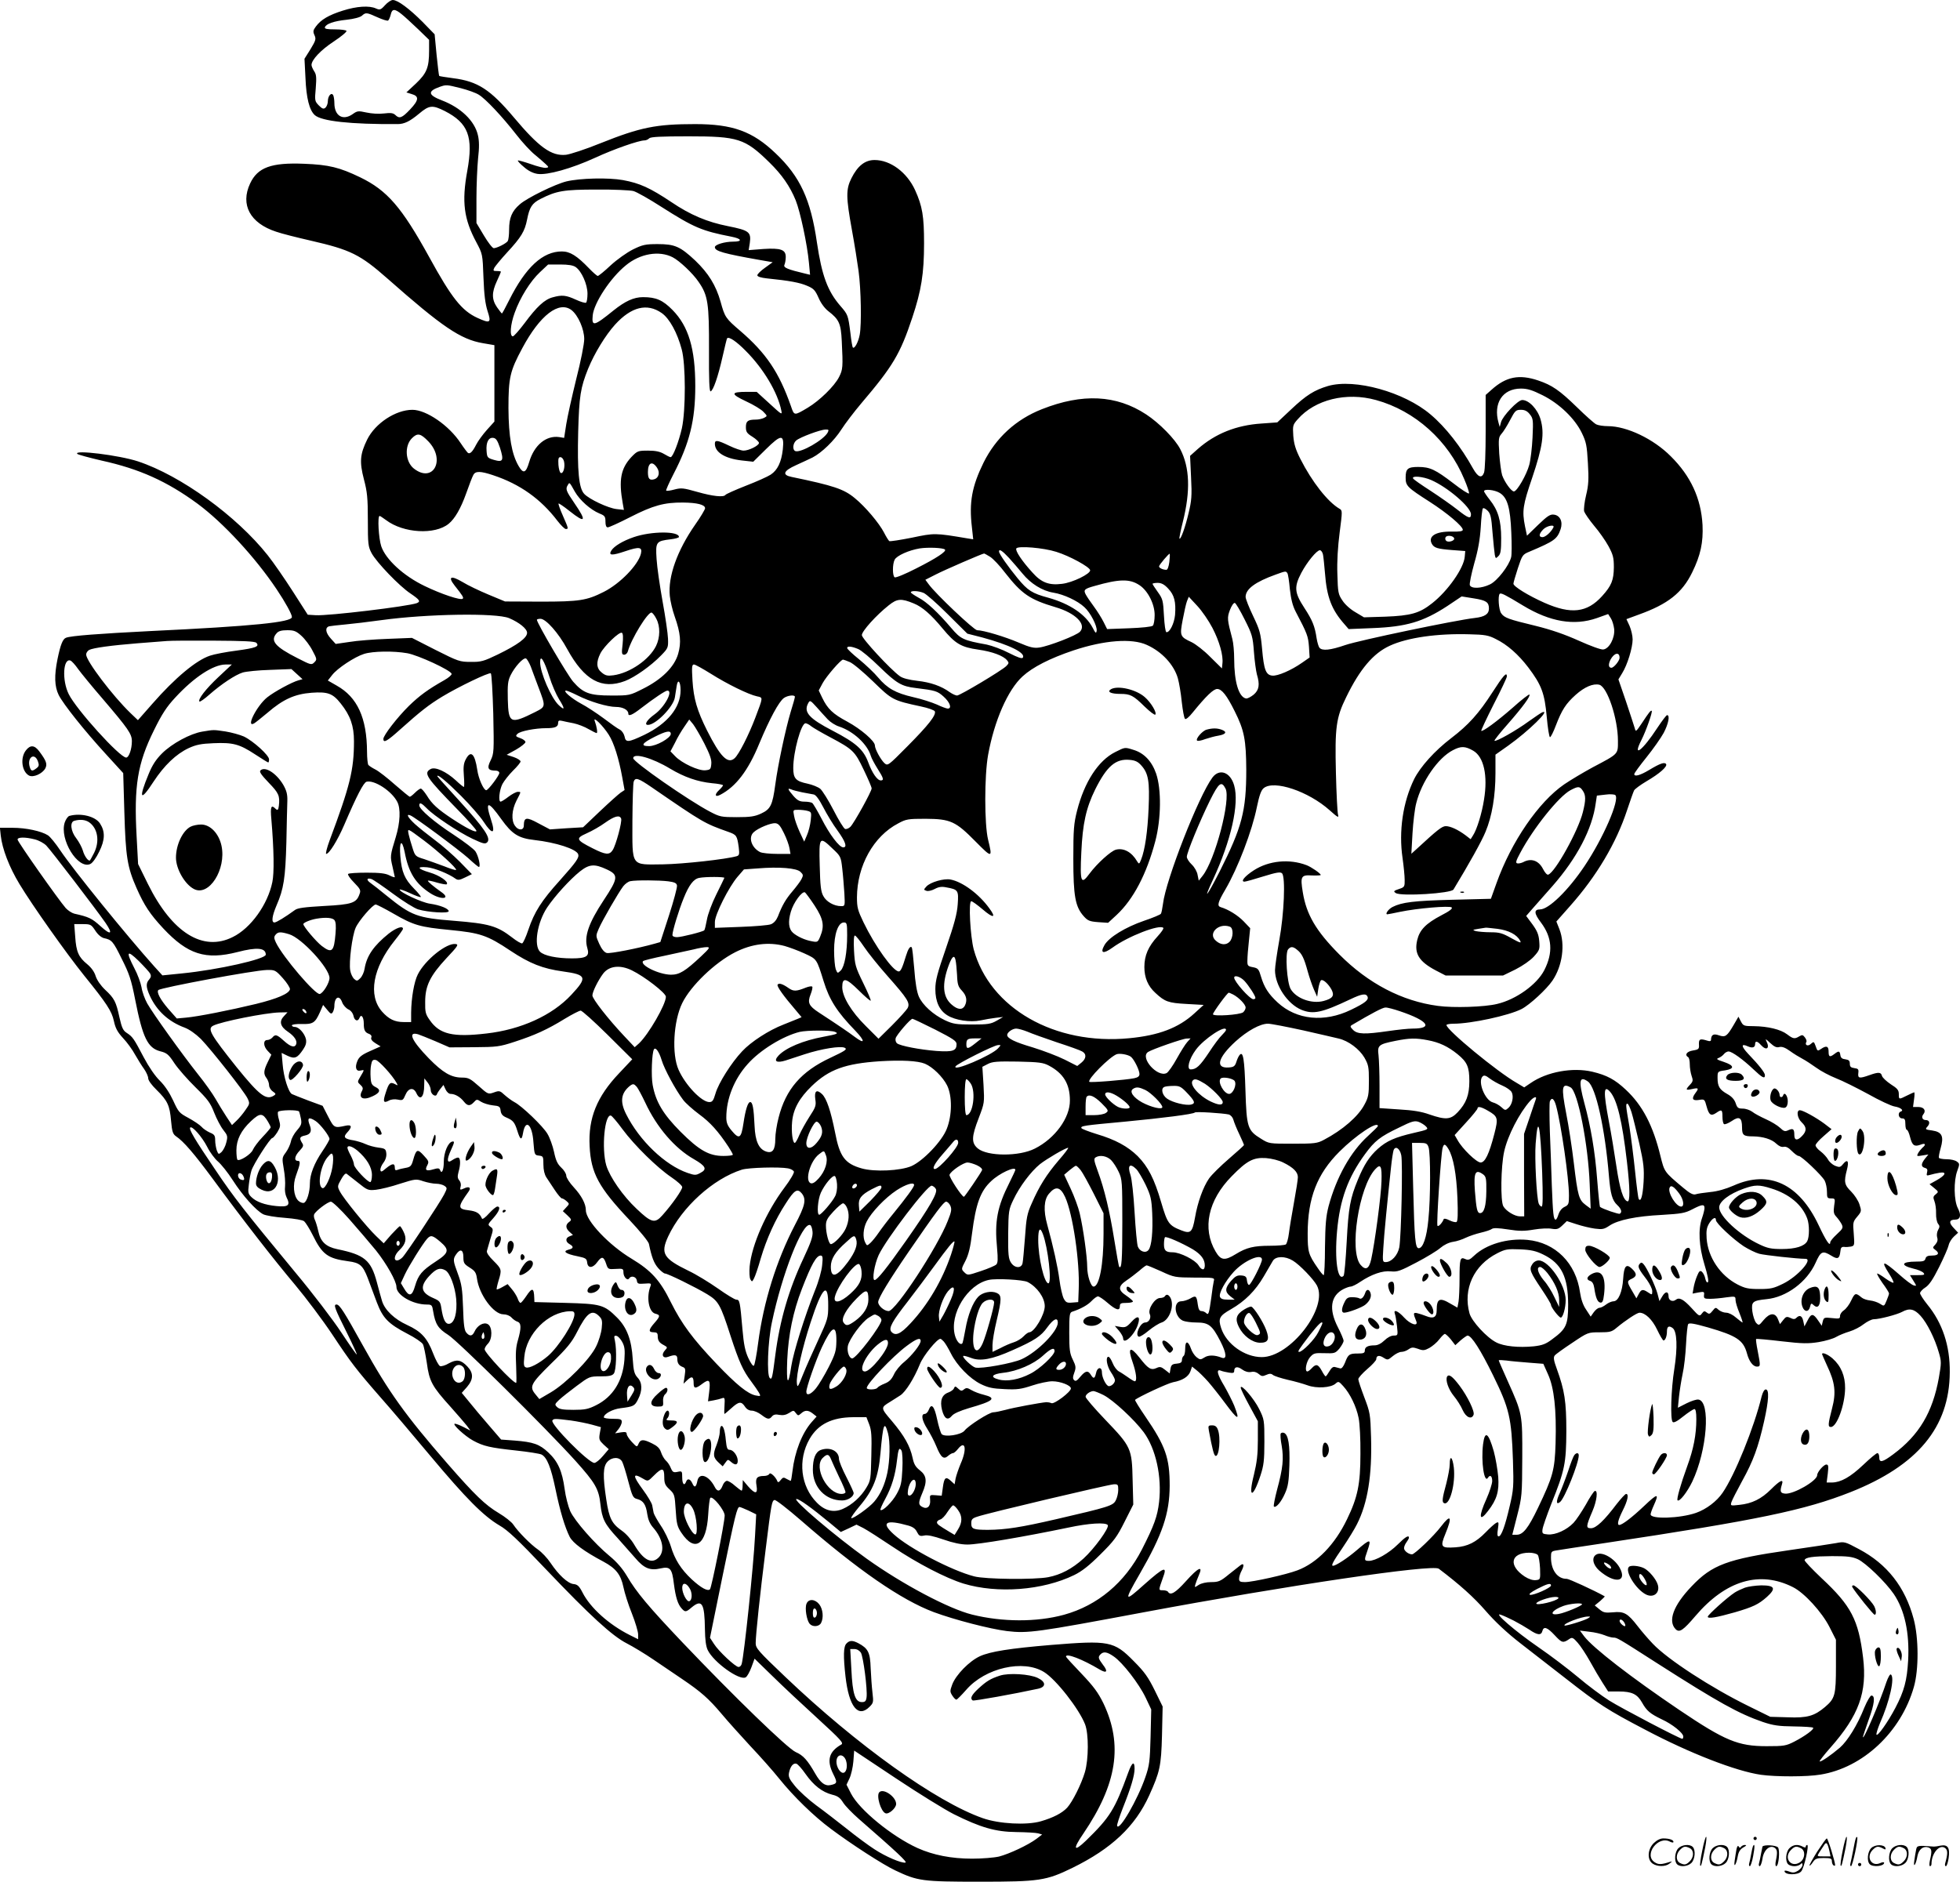 <svg version="1.0" xmlns="http://www.w3.org/2000/svg"
  viewBox="0 0 1200.215 1152.5"
 preserveAspectRatio="xMidYMid meet">
<g transform="translate(-0.246,1153) scale(0.1,-0.1)"
fill="#000000" stroke="none">
<path d="M2360 11498 c-26 -29 -32 -30 -55 -20 -41 19 -118 14 -203 -13 -86
-27 -134 -55 -165 -97 -17 -23 -19 -31 -9 -53 11 -24 8 -33 -24 -86 l-37 -59
6 -117 c5 -124 24 -198 57 -228 41 -37 218 -57 508 -55 40 0 75 17 131 64 62
52 81 54 157 16 144 -74 176 -157 138 -366 -35 -191 -21 -296 56 -439 37 -70
38 -71 43 -215 4 -106 11 -161 25 -205 24 -73 17 -78 -62 -42 -96 44 -158 122
-295 372 -169 307 -258 409 -423 489 -127 61 -191 77 -344 83 -200 8 -284 -22
-330 -121 -61 -130 0 -243 159 -295 34 -12 130 -36 213 -55 244 -56 302 -85
469 -232 334 -295 448 -373 585 -396 l70 -12 0 -234 0 -234 -46 -51 c-25 -28
-55 -69 -66 -91 -22 -43 -37 -58 -50 -50 -4 3 -24 29 -44 59 -71 109 -211 205
-296 205 -103 0 -228 -83 -277 -182 -44 -90 -48 -136 -20 -244 20 -76 24 -113
24 -249 0 -148 2 -163 23 -203 31 -57 170 -202 238 -247 56 -38 64 -49 39 -59
-54 -20 -544 -79 -619 -74 l-49 3 -91 142 c-50 78 -119 178 -154 222 -191 241
-532 488 -794 575 -115 38 -399 73 -372 46 5 -5 72 -23 149 -41 232 -51 400
-127 587 -264 157 -116 354 -329 485 -525 53 -79 93 -152 93 -169 0 -32 -236
-56 -865 -86 -317 -16 -488 -29 -518 -41 -20 -7 -34 -42 -52 -129 -21 -102
-19 -169 7 -222 29 -57 157 -218 290 -363 l105 -115 7 -240 c8 -273 18 -336
75 -465 47 -106 82 -159 163 -246 150 -160 259 -195 455 -145 119 31 173 26
173 -16 0 -27 -292 -93 -514 -115 l-119 -12 -49 54 c-167 186 -498 594 -576
711 -28 42 -62 84 -76 93 -41 26 -134 46 -217 46 l-77 0 5 -47 c9 -82 52 -194
115 -298 79 -131 285 -422 395 -559 139 -172 170 -219 183 -280 9 -42 21 -66
55 -103 25 -26 59 -73 75 -103 17 -30 42 -70 56 -89 13 -19 24 -44 24 -55 0
-13 21 -42 51 -71 67 -66 81 -95 89 -190 6 -67 11 -81 31 -95 46 -31 109 -104
225 -261 186 -253 371 -491 504 -649 67 -80 169 -216 227 -303 114 -172 145
-213 297 -387 56 -63 192 -223 303 -356 221 -264 326 -369 424 -427 51 -29
113 -88 284 -268 272 -286 407 -409 495 -454 37 -19 112 -64 166 -101 54 -37
133 -90 174 -118 114 -77 163 -120 242 -214 40 -48 120 -136 176 -197 57 -60
137 -150 177 -200 86 -107 211 -229 315 -306 124 -93 320 -220 395 -255 137
-65 165 -69 515 -69 367 0 408 6 570 85 240 118 384 254 470 444 65 144 73
178 78 367 l4 177 -48 98 c-40 81 -62 113 -129 180 -121 123 -151 128 -507 99
-250 -21 -371 -40 -435 -69 -65 -30 -146 -113 -169 -172 -15 -41 -15 -45 0
-69 9 -14 20 -25 25 -25 4 0 31 27 60 60 117 135 350 188 477 109 73 -45 214
-225 251 -320 23 -60 22 -214 -1 -293 -22 -74 -76 -182 -109 -218 -31 -33 -85
-61 -161 -83 -87 -25 -255 -16 -355 19 -286 100 -771 448 -1208 864 -167 159
-183 177 -183 208 0 50 27 305 61 574 35 284 38 297 54 303 7 3 79 -53 161
-124 350 -305 615 -488 815 -563 127 -47 343 -103 448 -116 128 -15 180 -8
836 115 877 164 1770 296 1808 267 128 -97 214 -174 287 -258 58 -67 131 -135
212 -198 68 -53 193 -150 278 -216 206 -161 254 -192 487 -314 272 -144 556
-254 708 -276 92 -13 283 -13 365 1 260 42 493 260 572 536 31 107 30 301 -1
417 -52 196 -163 337 -335 428 -86 46 -89 47 -140 37 -28 -5 -159 -25 -291
-44 -375 -54 -469 -89 -594 -221 -112 -117 -147 -213 -97 -263 23 -22 46 -6
121 82 186 218 394 279 597 176 70 -35 177 -153 223 -243 l40 -79 0 -161 c0
-179 -6 -199 -67 -251 -65 -55 -109 -68 -228 -63 l-107 3 -134 66 c-228 112
-494 285 -585 381 -28 29 -70 78 -93 108 -61 79 -84 92 -151 85 -48 -4 -59 -2
-83 18 l-29 24 33 27 c17 15 30 28 28 29 -68 38 -219 107 -232 107 -57 -1 -97
53 -97 131 0 35 2 38 33 43 17 3 154 24 302 46 930 140 1218 200 1499 311 411
163 606 397 608 734 2 162 -45 303 -138 416 -24 30 -44 61 -44 69 1 8 15 24
33 35 23 15 46 49 84 125 29 58 55 118 58 133 3 16 18 40 32 53 l26 24 -27 29
c-31 32 -28 51 9 51 32 0 39 27 17 69 -25 47 -27 168 -4 230 15 41 15 44 -3
57 -10 8 -38 14 -61 14 -24 0 -45 4 -48 8 -3 5 2 31 10 59 21 73 9 100 -51
109 -44 6 -45 7 -29 25 17 19 12 39 -11 39 -21 0 -28 19 -15 35 19 23 4 45
-31 45 l-32 0 6 45 c4 25 4 45 1 45 -2 0 -22 -9 -44 -20 -50 -25 -50 -25 -50
9 0 24 -9 35 -49 60 -27 18 -51 41 -54 51 -6 24 -21 25 -77 5 -62 -22 -72 -20
-68 13 3 23 -1 27 -24 30 -22 3 -28 9 -28 27 0 18 -6 24 -27 27 -20 2 -29 9
-31 26 -4 26 -10 27 -36 7 -29 -22 -36 -19 -36 15 0 33 -14 38 -47 15 -20 -14
-22 -13 -32 17 -11 30 -12 30 -30 14 -18 -17 -39 -7 -27 13 3 4 -1 17 -9 27
-12 16 -17 17 -34 7 -29 -18 -38 -16 -75 12 -39 30 -118 49 -204 50 -60 0 -65
2 -79 29 l-15 29 -29 -50 c-41 -70 -51 -78 -91 -64 -33 12 -47 3 -48 -27 0 -9
-7 -11 -22 -6 -45 14 -53 11 -52 -22 2 -29 -1 -32 -37 -38 -38 -6 -52 -27 -29
-41 6 -3 10 -23 10 -44 0 -21 5 -52 11 -70 10 -28 9 -35 -10 -55 -29 -31 -27
-35 14 -26 38 9 42 5 20 -24 -26 -35 -19 -49 20 -43 35 6 36 5 48 -40 14 -52
27 -61 59 -39 33 23 38 20 38 -23 0 -22 4 -43 10 -46 5 -3 26 5 47 19 46 32
63 21 63 -39 0 -48 9 -55 68 -55 60 -1 113 -17 141 -44 17 -16 33 -23 46 -20
14 3 30 -5 49 -25 17 -17 35 -31 43 -31 17 0 141 -118 159 -151 8 -16 14 -46
14 -69 0 -36 2 -40 26 -40 24 0 25 -2 18 -46 -5 -37 -3 -49 14 -67 11 -12 25
-32 32 -45 10 -21 8 -27 -29 -61 -23 -21 -41 -43 -41 -50 0 -29 -26 9 -71 105
-119 253 -303 340 -520 243 -48 -21 -99 -36 -144 -40 -38 -4 -79 -10 -90 -14
-15 -4 -35 6 -75 40 -117 98 -115 96 -140 196 -45 185 -109 309 -212 405 -66
62 -116 89 -205 110 -120 28 -277 0 -377 -69 l-40 -27 -45 27 c-120 68 -431
325 -431 355 0 4 19 8 43 8 108 0 339 50 417 90 49 25 153 121 189 174 61 90
79 220 43 314 l-19 48 84 95 c162 182 283 386 349 587 19 57 38 111 43 121 5
9 39 34 76 56 79 46 129 90 120 105 -9 14 -36 5 -104 -36 -55 -33 -91 -43 -91
-25 0 6 34 52 75 103 41 51 88 118 105 149 29 55 40 109 21 109 -5 0 -31 -35
-59 -77 -92 -141 -156 -189 -98 -75 28 55 69 172 63 178 -5 6 -17 -9 -61 -76
-35 -52 -37 -54 -43 -30 -4 14 -28 87 -53 162 l-47 137 23 38 c32 51 64 156
64 207 0 22 -9 60 -19 83 l-19 41 76 28 c178 64 266 133 327 259 51 104 68
183 63 290 -9 162 -72 299 -194 420 -106 107 -270 185 -386 185 -27 0 -59 5
-71 11 -12 6 -65 53 -117 104 -108 105 -153 136 -239 165 -116 39 -196 23
-285 -57 l-36 -32 0 -225 c0 -126 -4 -236 -10 -251 -14 -37 -37 -28 -67 25
-73 132 -169 255 -261 332 -161 137 -463 221 -627 174 -84 -25 -134 -56 -228
-145 l-83 -78 -97 -7 c-154 -10 -283 -62 -390 -156 l-47 -42 6 -131 c6 -114 3
-144 -15 -219 -21 -89 -48 -164 -56 -157 -2 3 7 49 21 104 47 189 42 332 -16
444 -31 61 -128 160 -209 213 -183 120 -390 130 -638 32 -160 -63 -282 -175
-358 -328 -71 -145 -89 -243 -71 -395 l8 -74 -38 6 c-196 33 -199 33 -337 4
-71 -14 -134 -24 -139 -21 -4 3 -19 26 -32 52 -30 58 -115 159 -179 211 -67
56 -131 77 -387 130 -60 12 -51 37 27 72 37 17 83 38 101 47 56 29 133 103
177 172 23 36 78 108 121 159 194 228 239 303 313 526 55 165 72 269 72 455 0
165 -10 227 -55 326 -50 109 -151 184 -248 184 -59 0 -104 -36 -142 -112 -34
-68 -33 -116 3 -315 16 -87 34 -201 41 -253 15 -111 19 -325 7 -390 -8 -44
-32 -89 -42 -78 -3 2 -10 43 -15 89 -14 109 -15 112 -61 165 -79 91 -114 187
-144 389 -38 263 -103 404 -253 546 -141 135 -263 179 -493 179 -238 0 -334
-19 -579 -117 -91 -37 -186 -68 -212 -71 -89 -9 -165 46 -318 228 -145 172
-222 222 -372 241 -45 6 -84 12 -86 14 -2 2 -9 60 -16 129 l-12 126 -74 76
c-81 81 -152 134 -182 134 -11 0 -32 -14 -48 -32z m102 -55 c18 -14 63 -56
101 -92 l67 -65 0 -66 c0 -103 -14 -138 -80 -201 l-59 -55 32 -10 c47 -13 45
-37 -9 -94 -50 -53 -66 -59 -91 -34 -13 12 -28 14 -70 9 -31 -4 -75 -1 -107 6
-50 11 -56 10 -84 -10 -60 -42 -112 -11 -112 68 0 16 -3 37 -6 45 -10 25 -34
0 -34 -34 0 -15 -7 -33 -15 -40 -11 -9 -19 -7 -40 14 -25 26 -26 29 -19 106 5
65 4 84 -10 104 -9 14 -16 31 -16 38 0 31 56 91 135 143 47 31 83 61 79 66 -3
5 -35 9 -70 9 -48 0 -65 3 -62 13 7 21 55 38 133 46 45 5 83 15 94 25 23 21
29 20 95 -10 31 -14 60 -23 65 -20 5 4 12 20 16 36 8 37 24 38 67 3z m362
-453 c43 -11 93 -29 110 -40 42 -25 144 -134 229 -243 37 -48 89 -104 114
-124 25 -21 56 -47 67 -58 20 -19 20 -20 2 -23 -10 -2 -52 8 -93 23 -41 14
-77 24 -79 22 -3 -3 14 -21 37 -40 27 -24 56 -38 83 -42 60 -9 209 33 351 98
117 54 269 107 304 107 9 0 23 6 29 13 10 9 72 12 240 12 304 0 346 -13 495
-159 77 -75 127 -147 162 -233 28 -70 71 -271 81 -382 l7 -74 -29 7 c-109 26
-136 37 -128 54 4 9 8 30 8 47 1 46 -30 57 -138 50 l-89 -7 7 44 c9 67 -4 77
-134 103 -127 25 -231 69 -346 147 -132 88 -194 116 -297 135 -89 16 -261 12
-346 -8 -69 -17 -241 -101 -285 -140 -49 -42 -66 -83 -66 -156 0 -32 -4 -63
-8 -69 -9 -15 -67 -44 -86 -44 -8 0 -35 35 -60 77 l-46 77 0 151 c0 82 5 193
10 245 8 68 7 108 -1 142 -20 88 -105 169 -220 213 -86 33 -90 56 -14 83 41
14 40 14 129 -8z m1057 -630 c21 -6 97 -49 170 -96 201 -128 248 -148 432
-184 62 -12 68 -30 9 -30 -52 0 -112 -18 -112 -34 0 -24 52 -39 279 -79 l75
-13 -47 -34 c-26 -18 -47 -39 -47 -46 0 -8 21 -15 58 -19 139 -14 202 -26 246
-45 41 -17 50 -27 71 -74 14 -33 38 -65 60 -82 65 -50 77 -75 82 -182 8 -161
7 -175 -17 -222 -28 -55 -119 -144 -191 -187 -84 -50 -83 -50 -103 9 -73 208
-152 325 -310 461 -90 77 -95 84 -121 179 -29 102 -75 175 -155 252 -92 86
-125 101 -230 101 -76 0 -93 -4 -152 -33 -36 -18 -97 -61 -136 -97 -38 -36
-74 -65 -79 -65 -5 0 -29 21 -53 46 -75 78 -117 104 -167 104 -117 0 -221 -96
-322 -297 -23 -46 -43 -83 -45 -83 -2 0 -15 17 -30 38 -33 48 -33 91 -1 160
14 30 25 56 25 58 0 2 -11 4 -25 4 -23 0 -24 2 -15 21 7 11 41 53 77 92 88 95
109 131 123 202 15 76 30 100 83 127 97 49 141 57 342 57 105 1 206 -4 226 -9z
m241 -406 c41 -21 124 -99 158 -150 58 -83 65 -132 64 -417 -1 -182 2 -257 10
-254 16 5 45 88 73 212 14 61 26 112 28 113 11 12 57 -19 114 -77 109 -109
196 -255 218 -366 6 -28 2 -25 -72 43 l-79 72 -60 0 c-100 0 -101 -13 -5 -58
46 -21 95 -51 107 -65 24 -25 24 -25 4 -36 -12 -6 -34 -11 -51 -11 -49 0 -61
-9 -61 -46 0 -29 6 -38 40 -59 22 -14 40 -31 40 -38 0 -16 -62 -47 -94 -47
-14 0 -53 13 -88 30 -73 35 -88 37 -88 12 0 -52 61 -90 163 -102 l72 -8 77 76
c95 94 114 94 104 -1 -9 -78 -32 -126 -74 -154 -18 -12 -87 -43 -152 -68 -66
-26 -122 -51 -125 -56 -11 -16 -77 -9 -172 18 -85 24 -98 26 -140 15 -25 -7
-48 -10 -51 -7 -3 3 18 49 45 102 98 189 133 328 133 538 0 229 -41 366 -139
466 -60 61 -101 79 -181 79 -57 0 -110 -25 -180 -81 -121 -98 -135 -101 -128
-30 8 76 108 229 203 306 87 72 204 92 287 49z m-594 -60 c36 -25 72 -106 72
-163 0 -27 -4 -52 -9 -55 -5 -3 -33 5 -63 19 -59 27 -84 30 -141 14 -50 -13
-98 -58 -172 -158 -33 -44 -66 -81 -72 -81 -21 0 -15 73 11 144 33 93 96 194
155 249 l50 47 73 0 c51 0 81 -5 96 -16z m-25 -264 c40 -32 77 -116 77 -177 0
-29 -21 -136 -49 -245 -26 -106 -54 -231 -61 -276 l-13 -84 -31 5 c-80 11
-153 -50 -183 -153 -20 -68 -36 -74 -65 -24 -42 72 -61 180 -62 354 0 186 9
227 85 368 108 202 225 292 302 232z m551 -17 c48 -33 96 -121 123 -223 25
-91 25 -373 1 -483 -19 -83 -55 -177 -69 -177 -5 0 -23 9 -41 20 -24 14 -51
20 -97 20 -62 0 -66 -2 -102 -39 -65 -70 -79 -140 -53 -285 l7 -39 -45 5 c-52
6 -167 60 -198 93 -33 35 -43 139 -37 380 6 219 14 270 61 387 38 93 106 205
165 270 99 109 196 133 285 71z m5395 -504 c102 -51 197 -142 240 -231 27 -56
31 -77 37 -184 6 -99 4 -136 -11 -197 -10 -41 -15 -86 -12 -99 4 -12 31 -52
61 -88 31 -36 70 -92 88 -125 28 -52 33 -70 33 -130 -1 -78 -14 -112 -72 -176
-92 -102 -190 -113 -353 -41 -99 44 -190 100 -190 117 0 6 12 48 27 94 27 82
29 85 73 103 151 64 168 76 189 137 15 45 -3 85 -42 89 -22 3 -40 -9 -96 -63
l-68 -66 -12 57 c-19 95 -13 131 44 298 64 190 76 272 51 358 -18 62 -71 118
-112 118 -27 0 -120 -98 -130 -136 l-8 -29 -7 25 c-34 120 24 210 137 210 40
0 69 -9 133 -41z m-1021 -29 c240 -66 443 -249 541 -485 18 -42 31 -81 29 -87
-2 -5 -45 22 -96 62 -110 84 -143 100 -215 100 -64 0 -77 -11 -77 -65 0 -51 9
-60 148 -149 107 -69 202 -149 202 -171 0 -9 -20 -12 -68 -11 -97 2 -146 -28
-122 -74 14 -26 35 -32 125 -39 l80 -6 -3 -34 c-5 -70 -103 -210 -200 -286
-77 -61 -130 -76 -287 -82 l-130 -4 -52 31 c-30 17 -65 48 -80 72 -26 38 -28
50 -31 162 -3 77 3 170 14 255 17 131 17 135 -1 145 -72 42 -168 164 -240 306
-29 57 -39 91 -43 141 -4 62 -3 67 27 101 106 121 298 168 479 118z m942 -87
c21 -26 22 -36 17 -143 -3 -63 -12 -138 -20 -167 -16 -60 -75 -163 -94 -163
-16 0 -57 57 -72 99 -6 19 -14 79 -18 133 -5 90 -4 100 14 121 11 12 35 50 53
85 30 57 35 62 66 62 24 0 39 -8 54 -27z m-4299 -112 c-25 -46 -165 -126 -198
-114 -19 7 -16 47 5 65 21 19 148 67 180 67 19 1 21 -2 13 -18z m-2445 -55
c107 -112 29 -258 -89 -166 -53 42 -59 139 -12 186 34 34 53 30 101 -20z m438
-38 c25 -79 19 -91 -36 -75 -41 12 -43 15 -46 55 -4 53 12 84 41 80 17 -2 26
-16 41 -60z m392 -83 c8 -33 -3 -77 -19 -72 -7 2 -13 25 -15 50 -2 37 0 47 12
47 9 0 18 -11 22 -25z m570 -40 c19 -29 11 -61 -16 -70 -30 -9 -40 2 -40 44 0
58 27 70 56 26z m-1003 -46 c163 -54 291 -145 393 -279 21 -27 44 -50 51 -50
18 0 17 2 -18 82 -17 38 -29 72 -26 74 2 2 32 -18 67 -46 98 -78 107 -64 30
48 -52 76 -56 87 -40 112 10 17 9 19 43 -42 30 -52 95 -110 150 -133 33 -13
37 -19 37 -50 0 -24 5 -35 14 -35 8 0 70 28 138 63 139 71 208 90 323 89 86
-1 135 -13 135 -35 0 -7 -27 -53 -61 -101 -110 -158 -167 -318 -155 -436 3
-30 16 -87 30 -126 36 -102 41 -160 21 -229 -23 -80 -100 -156 -214 -213 -83
-42 -84 -42 -195 -42 -133 0 -172 14 -234 85 -34 39 -222 359 -222 379 0 3 10
6 22 6 33 0 110 -86 164 -186 105 -191 211 -249 354 -195 60 23 159 93 220
156 43 44 45 48 43 103 -1 31 -16 134 -33 227 -17 94 -34 211 -37 261 -7 106
-3 110 87 121 28 3 50 10 50 14 0 37 -170 36 -277 -1 -67 -23 -120 -55 -137
-82 -19 -31 3 -32 86 -4 86 29 105 26 95 -16 -18 -70 -128 -183 -227 -233
-105 -53 -149 -60 -385 -60 l-220 1 -101 42 c-55 23 -127 57 -159 77 -71 42
-92 34 -49 -21 49 -62 57 -74 50 -81 -11 -12 -131 28 -234 78 -129 62 -238
163 -265 243 -16 48 -24 186 -10 186 3 0 21 -12 40 -26 106 -80 299 -91 383
-22 38 31 74 94 106 183 19 54 39 106 45 116 13 25 44 24 122 -2z m5743 -29
c101 -44 244 -166 244 -210 0 -30 -16 -25 -84 29 -33 26 -107 78 -162 114 -56
36 -105 70 -108 76 -12 19 59 13 110 -9z m420 -79 c47 -28 65 -91 71 -243 3
-69 3 -137 -1 -151 -13 -52 -85 -145 -129 -166 -53 -26 -115 -28 -124 -5 -3 9
9 68 27 133 24 83 35 146 40 223 3 59 9 110 13 114 4 5 17 -2 29 -14 18 -18
23 -39 30 -134 5 -62 12 -124 14 -137 5 -23 6 -23 22 -7 14 13 17 36 17 109 0
109 -19 172 -70 236 -19 24 -35 48 -35 52 0 16 65 9 96 -10z m328 -213 c-16
-30 -49 -58 -66 -58 -24 0 -23 19 4 47 23 24 75 33 62 11z m-607 -65 c5 -15
-36 -28 -49 -15 -6 6 -7 15 -3 22 9 14 47 9 52 -7z m-3118 -69 c11 -11 -52
-53 -175 -115 -66 -34 -126 -59 -133 -55 -14 9 -14 81 0 108 13 25 87 58 153
69 53 8 144 4 155 -7z m682 -14 c81 -25 203 -92 207 -112 4 -22 -108 -77 -173
-84 -79 -10 -126 8 -180 69 -66 72 -107 135 -99 148 10 17 167 4 245 -21z
m-290 -37 c24 -27 61 -69 82 -95 51 -63 122 -107 190 -118 63 -10 149 -50 190
-89 37 -33 79 -116 75 -144 -3 -19 -7 -16 -25 19 -43 81 -139 146 -271 183
-100 27 -126 44 -188 119 -59 72 -114 150 -114 164 0 18 19 6 61 -39z m1923
20 c3 -16 8 -66 12 -113 11 -148 41 -225 120 -314 l25 -29 147 6 c207 8 310
39 457 135 l88 59 75 -12 c75 -12 92 -23 92 -62 0 -34 -25 -51 -87 -58 -115
-13 -710 -137 -793 -166 -90 -31 -141 -37 -158 -16 -5 6 -13 32 -17 57 -11 74
-25 110 -76 188 -60 92 -63 127 -18 213 36 68 95 139 114 139 7 0 16 -12 19
-27z m-2039 -13 c18 -11 60 -55 93 -99 101 -129 150 -163 308 -210 123 -36
191 -105 150 -150 -21 -23 -192 -89 -249 -97 -34 -5 -58 1 -126 30 -84 36
-217 76 -255 76 -19 0 -256 224 -297 282 l-20 27 63 32 c54 28 285 128 297
129 2 0 18 -9 36 -20z m1098 -32 c-4 -30 -11 -48 -18 -48 -21 0 -45 11 -45 21
0 9 61 81 65 77 2 -2 1 -24 -2 -50z m723 -69 c4 -6 11 -50 15 -98 7 -61 17
-101 35 -136 72 -137 77 -151 82 -216 l4 -66 -46 -32 c-67 -47 -151 -83 -183
-79 -39 4 -51 36 -62 163 -9 98 -14 116 -55 202 -25 52 -46 105 -46 117 0 48
59 92 185 137 60 22 62 22 71 8z m-906 -73 c52 -34 94 -118 93 -184 0 -29 -5
-58 -11 -64 -7 -7 -67 -13 -146 -16 l-134 -5 -22 44 c-12 24 -39 67 -59 94
-21 28 -43 61 -50 74 -15 28 -8 35 54 52 150 43 215 45 275 5z m176 -21 c38
-40 48 -82 42 -161 -5 -53 -33 -109 -53 -106 -6 1 -12 46 -15 101 -5 92 -7
102 -37 144 -18 25 -33 48 -33 51 0 3 14 6 31 6 23 0 41 -9 65 -35z m-1499
-26 c15 -5 82 -64 148 -130 l121 -120 90 -23 c170 -46 268 -95 250 -124 -5 -8
-31 1 -84 28 -42 22 -104 45 -137 52 -144 26 -160 34 -217 101 -82 96 -151
161 -202 187 -25 14 -46 28 -46 32 0 11 44 10 77 -3z m3672 -78 c165 -100 313
-125 451 -77 l70 25 16 -25 c9 -13 18 -43 21 -67 5 -54 -30 -121 -67 -125 -14
-2 -79 22 -150 54 -87 39 -168 67 -265 91 -166 40 -191 49 -210 77 -15 20 -21
107 -9 119 8 7 31 -4 143 -72z m-1902 -137 c43 -83 67 -169 61 -218 l-3 -30
-71 70 c-38 39 -90 79 -115 91 -71 33 -73 38 -54 138 9 47 20 98 26 113 l11
27 52 -56 c29 -31 70 -91 93 -135z m-1829 150 c52 -21 105 -67 177 -154 77
-93 113 -114 219 -129 84 -12 152 -37 175 -65 13 -15 12 -19 -5 -36 -27 -27
-283 -180 -301 -180 -8 0 -28 9 -44 20 -52 38 -118 61 -199 70 -52 6 -91 16
-108 29 -57 41 -232 230 -232 251 0 24 87 121 164 182 52 42 77 44 154 12z
m2026 -98 c46 -91 50 -105 57 -199 4 -56 13 -118 18 -137 19 -63 14 -96 -20
-125 -18 -14 -38 -25 -47 -23 -44 9 -72 102 -72 242 0 44 -5 99 -11 121 -32
121 -33 131 -15 179 10 26 23 45 30 43 6 -1 33 -47 60 -101z m-3602 3 c24 -46
23 -113 -2 -165 -41 -84 -160 -166 -261 -180 -36 -5 -49 -2 -71 16 -34 26 -36
64 -9 118 23 45 117 136 132 126 7 -4 8 -29 4 -70 -7 -56 -5 -64 10 -64 9 0
19 9 22 20 20 76 124 245 146 238 7 -3 20 -20 29 -39z m-902 5 c63 -27 110
-65 110 -90 0 -31 -57 -73 -180 -133 -85 -41 -102 -46 -165 -45 -67 0 -76 3
-215 73 l-145 74 -150 -6 c-82 -3 -188 -11 -234 -19 l-83 -12 -29 32 c-33 36
-38 68 -11 76 9 2 53 7 97 11 44 4 145 16 225 27 276 38 700 45 780 12z
m-1271 -109 c21 -19 52 -60 67 -90 28 -52 28 -55 11 -72 -17 -17 -21 -16 -103
26 -138 70 -169 107 -127 153 11 13 30 18 65 18 41 0 54 -5 87 -35z m7313 -19
c70 -34 138 -94 199 -174 81 -107 100 -158 113 -302 6 -69 15 -125 20 -125 5
0 21 32 36 72 37 96 61 133 121 187 55 49 107 71 145 62 49 -13 114 -208 114
-343 0 -84 6 -78 -155 -163 -55 -30 -133 -76 -174 -104 -157 -108 -324 -351
-415 -606 l-34 -95 -238 -6 c-233 -6 -307 -15 -364 -44 -26 -13 -48 -45 -32
-45 4 0 39 7 77 15 106 22 305 39 317 27 7 -7 -14 -23 -63 -48 -95 -50 -133
-89 -148 -151 -20 -83 10 -132 114 -187 l60 -31 175 0 176 0 76 37 c45 23 91
55 113 79 35 39 37 45 33 94 -3 41 -13 64 -42 104 l-38 51 48 55 c27 31 78 88
113 128 150 171 244 350 265 508 l7 46 52 6 c28 4 56 2 61 -3 28 -28 -73 -262
-189 -435 -100 -149 -219 -265 -272 -265 -39 0 -37 -25 6 -81 68 -91 75 -183
20 -291 -45 -88 -173 -180 -289 -207 -76 -19 -268 -25 -362 -12 -220 29 -427
137 -604 315 -144 145 -202 245 -224 382 -16 97 -10 106 56 102 30 -1 54 0 54
3 0 9 -58 49 -87 60 -105 40 -230 28 -322 -31 -56 -36 -84 -70 -58 -70 7 0 58
14 115 32 81 25 105 29 115 19 22 -22 13 -248 -17 -411 -14 -79 -26 -161 -26
-182 0 -93 76 -207 162 -243 72 -29 125 -18 298 64 73 35 98 38 107 16 7 -20
-15 -38 -102 -80 -163 -79 -333 -62 -449 45 -56 52 -82 92 -102 159 -13 45
-18 51 -49 57 -32 6 -35 9 -34 43 0 20 4 72 9 116 l8 80 -40 42 c-37 38 -94
73 -141 87 -23 7 -17 30 29 108 77 132 164 360 193 505 15 72 26 103 42 116
63 51 273 -19 404 -136 49 -44 57 -48 51 -27 -4 14 -10 129 -13 255 -7 280 1
339 63 465 83 171 166 269 267 315 108 50 292 76 489 70 92 -2 116 -6 160 -29z
m-7590 -23 c22 -23 -4 -32 -122 -48 -63 -8 -136 -22 -162 -31 -84 -28 -213
-135 -353 -295 l-88 -100 -45 43 c-110 106 -272 320 -272 359 0 10 8 22 18 28
25 13 136 28 297 41 77 6 158 12 180 14 22 2 151 3 287 2 183 -1 250 -4 260
-13z m5453 -13 c92 -41 166 -121 190 -204 8 -28 19 -93 24 -145 6 -52 14 -98
20 -104 5 -5 24 10 47 39 83 102 127 144 150 144 28 0 59 -39 107 -136 59
-117 70 -177 71 -359 0 -252 -26 -351 -163 -623 -78 -153 -105 -187 -41 -50
111 239 162 465 130 577 -23 82 -90 106 -133 49 -84 -112 -286 -628 -303 -774
-4 -29 -9 -56 -13 -61 -3 -5 -50 -25 -104 -43 -113 -39 -213 -100 -241 -148
-29 -51 -8 -57 49 -16 96 70 288 144 311 121 4 -4 -12 -27 -35 -52 -57 -62
-81 -117 -81 -188 0 -65 22 -117 67 -158 58 -54 79 -62 190 -68 l106 -6 -57
-52 c-97 -89 -219 -135 -399 -152 -457 -44 -854 184 -952 544 -21 81 -33 295
-15 295 7 0 38 -23 70 -50 65 -56 85 -53 41 6 -64 89 -165 163 -238 177 -40 8
-124 -16 -148 -43 -17 -19 -17 -20 0 -26 10 -4 32 1 51 11 24 13 43 16 71 10
73 -13 76 -18 70 -104 -4 -58 -21 -121 -71 -266 -54 -156 -66 -201 -66 -253 0
-77 25 -131 74 -161 48 -30 140 -44 202 -31 27 6 69 13 94 16 l45 5 -40 -23
c-35 -20 -54 -23 -150 -23 -98 0 -116 3 -166 26 -72 34 -137 93 -160 145 -12
27 -22 85 -28 169 -6 70 -12 130 -16 133 -9 9 -22 -10 -35 -53 -21 -70 -32
-95 -44 -95 -34 0 -145 154 -216 301 -35 73 -40 91 -40 153 1 193 101 374 253
453 48 26 60 28 167 28 153 -1 184 -15 307 -140 101 -102 104 -102 76 12 -23
94 -23 391 0 519 38 210 121 399 211 481 62 57 168 111 311 159 189 63 358 76
450 34z m-1768 -25 c20 -8 79 -58 132 -110 103 -100 134 -119 221 -129 121
-15 132 -18 171 -53 39 -35 52 -73 25 -73 -7 0 -38 11 -67 25 -30 13 -94 34
-144 45 -109 25 -159 54 -215 120 -23 28 -76 78 -116 111 -41 33 -74 64 -74
70 0 13 26 11 67 -6z m-2760 -26 c66 -12 264 -103 271 -126 2 -6 -18 -24 -45
-39 -99 -56 -151 -94 -216 -157 -72 -71 -157 -181 -157 -203 0 -27 23 -14 104
59 124 111 174 150 256 200 101 61 286 150 298 143 5 -3 11 -114 15 -247 5
-233 4 -244 -16 -286 -24 -48 -17 -63 31 -63 12 0 22 -6 22 -14 0 -16 -68
-106 -80 -106 -16 0 -48 72 -55 125 -15 100 -40 123 -71 63 -13 -25 -15 -48
-11 -100 3 -37 3 -68 0 -68 -3 0 -26 18 -50 41 -58 53 -125 84 -153 69 -46
-25 -28 -51 162 -246 65 -66 118 -126 118 -133 0 -14 -61 16 -150 75 -86 57
-123 90 -154 142 -15 23 -31 42 -37 42 -5 0 -21 -11 -35 -25 -14 -14 -28 -25
-32 -25 -4 0 -45 34 -91 74 -46 41 -100 83 -120 93 -20 10 -39 23 -43 28 -4 6
-8 42 -8 80 -1 208 -59 335 -186 406 l-54 31 26 33 c31 41 138 112 196 130 53
17 181 19 265 4z m7423 -28 c0 -18 -35 -61 -50 -61 -18 0 -20 20 -6 49 23 43
56 50 56 12z m-6668 -52 c9 -24 30 -82 48 -129 45 -119 45 -118 -20 -151 -152
-76 -164 -71 -168 76 -2 91 0 114 17 149 25 51 77 109 94 103 6 -2 19 -24 29
-48z m114 -62 c15 -49 42 -111 60 -140 37 -59 36 -72 -2 -36 -46 43 -114 199
-114 263 0 51 24 13 56 -87z m-2885 45 c19 -26 86 -108 150 -182 157 -184 179
-215 179 -260 0 -48 -18 -100 -35 -100 -39 0 -306 295 -352 389 -42 85 -34
222 11 205 8 -3 29 -26 47 -52z m4725 43 c20 -8 84 -62 143 -119 116 -113 121
-116 293 -153 44 -9 82 -23 85 -30 9 -23 -40 -85 -167 -213 -120 -121 -121
-122 -142 -104 -23 22 -58 86 -58 108 0 27 -86 101 -169 146 -88 47 -121 78
-154 147 l-21 44 24 45 c23 42 111 144 125 144 3 0 22 -7 41 -15z m-3865 -91
c-78 -73 -129 -139 -117 -151 3 -3 31 16 61 43 74 65 159 121 204 135 20 6 95
14 167 16 l131 5 34 -31 34 -31 -25 -7 c-40 -11 -147 -69 -191 -104 -63 -50
-134 -189 -81 -160 9 5 46 35 82 65 96 83 167 115 271 123 99 7 129 -4 178
-66 59 -74 81 -137 81 -231 0 -175 -24 -273 -149 -607 -17 -46 -26 -83 -21
-83 18 0 68 80 110 177 78 182 119 260 137 265 48 12 154 -57 188 -123 22 -41
18 -127 -9 -216 -35 -114 -35 -118 -20 -181 7 -31 13 -60 14 -64 0 -3 -15 1
-32 10 -25 13 -60 17 -140 17 -58 0 -110 -3 -114 -8 -4 -4 12 -28 36 -52 39
-40 43 -48 34 -71 -19 -55 -46 -64 -217 -73 -120 -7 -162 -12 -179 -25 -59
-43 -113 -76 -125 -76 -20 0 -15 39 13 105 44 101 54 167 60 385 2 113 5 228
6 256 1 39 -5 62 -25 97 -42 71 -112 116 -140 88 -8 -8 6 -28 51 -75 61 -63
69 -80 62 -141 -3 -27 -8 -31 -22 -17 -25 25 -31 11 -24 -65 16 -189 18 -330
6 -386 -28 -137 -132 -282 -242 -336 -183 -92 -372 26 -520 325 l-60 122 -9
168 c-17 310 5 447 106 651 49 100 78 144 130 200 116 126 233 202 308 203
l39 0 -81 -76z m3015 19 c98 -62 230 -127 282 -138 38 -8 38 -3 -10 -130 -40
-106 -101 -226 -127 -249 -42 -38 -88 9 -169 170 -61 122 -82 194 -89 305 -5
83 -4 99 9 99 8 0 54 -26 104 -57z m-186 -101 c0 -106 -80 -204 -222 -273 -99
-47 -114 -48 -121 -10 -4 17 -16 35 -29 42 -13 6 -58 38 -100 70 -42 31 -104
72 -137 89 -59 32 -115 80 -92 80 6 0 37 -13 69 -29 77 -39 185 -71 237 -71
41 0 75 -18 75 -41 0 -19 25 -8 79 34 78 60 148 107 160 107 38 0 -17 -102
-79 -146 -46 -33 -65 -64 -40 -64 48 0 156 111 165 168 3 20 8 52 11 70 7 47
24 29 24 -26z m700 -40 c0 -5 -11 -46 -26 -93 -31 -104 -78 -324 -94 -444 -17
-127 -29 -151 -87 -178 -39 -18 -66 -22 -149 -22 -94 0 -104 2 -163 33 -130
68 -471 305 -471 328 0 35 117 2 226 -64 87 -52 168 -80 256 -89 37 -3 68 -9
68 -13 0 -3 -11 -17 -25 -30 -29 -27 -24 -45 8 -28 96 50 171 148 239 314 64
153 120 257 151 279 23 16 67 21 67 7z m201 -138 c16 -17 47 -37 70 -44 87
-29 173 -108 194 -180 4 -14 23 -49 41 -78 37 -58 41 -72 20 -72 -22 0 -53 46
-77 111 -29 78 -75 119 -217 193 -145 75 -180 114 -151 168 11 21 13 20 52
-23 21 -24 52 -58 68 -75z m-1341 -94 c32 -50 62 -146 83 -262 l14 -77 -24
-16 c-13 -9 -70 -60 -127 -114 l-103 -98 -102 -6 -101 -7 -70 37 c-75 41 -89
38 -90 -14 0 -30 -34 -31 -54 -1 -24 33 -20 97 9 154 30 58 29 54 8 54 -10 0
-36 -14 -57 -30 -22 -17 -43 -30 -48 -30 -15 0 -8 71 11 108 11 20 40 57 65
82 25 24 46 50 46 56 0 7 -19 19 -42 27 l-43 14 58 32 c31 18 57 39 57 46 0 7
-14 18 -32 24 -28 10 -30 13 -17 26 16 17 109 35 176 35 54 0 73 8 73 31 0 15
5 18 23 14 12 -3 45 -10 72 -15 28 -6 69 -22 92 -36 23 -13 45 -24 49 -24 7 0
1 40 -12 75 -11 31 51 -30 86 -85z m586 -55 c34 -67 45 -99 42 -125 -3 -32 -6
-35 -37 -38 -41 -4 -144 44 -184 86 l-29 30 28 53 c14 30 40 74 57 98 l30 44
24 -29 c12 -16 44 -70 69 -119z m655 106 c13 -10 65 -40 114 -66 141 -75 152
-86 206 -199 27 -56 49 -107 49 -115 0 -18 -106 -210 -130 -235 -10 -10 -25
-16 -33 -13 -8 3 -40 55 -71 116 -31 60 -68 119 -81 130 -14 11 -49 25 -77 31
-73 15 -88 32 -88 96 0 99 48 274 75 274 7 0 23 -8 36 -19z m-861 -46 c0 -25
-88 -75 -133 -75 -55 0 -44 18 34 57 71 36 99 41 99 18z m-1285 -379 c55 -55
118 -127 138 -158 55 -84 76 -78 46 12 -38 117 -18 117 63 3 66 -92 105 -117
203 -128 132 -15 256 -55 268 -87 7 -21 -11 -47 -112 -160 -113 -125 -156
-193 -193 -302 -15 -45 -32 -82 -38 -84 -6 -2 -34 14 -63 37 -91 70 -141 84
-352 101 -229 18 -263 31 -415 154 -41 34 -86 69 -99 78 -27 19 -23 33 6 24
10 -3 70 -44 132 -90 62 -46 131 -89 154 -96 61 -18 187 -26 187 -11 0 16 -53
37 -115 46 -50 7 -185 70 -185 86 0 4 28 -5 62 -21 34 -16 64 -27 67 -24 3 2
-16 26 -42 52 -57 58 -75 101 -83 196 -8 92 9 112 26 29 24 -128 67 -196 159
-255 67 -42 127 -34 65 9 -47 33 -85 65 -81 69 2 2 27 -3 56 -12 29 -8 56 -13
59 -10 14 15 -45 55 -104 72 -75 22 -84 38 -16 32 44 -4 133 -40 174 -70 14
-10 25 -9 59 8 l41 20 -73 75 c-41 41 -110 102 -154 134 -44 33 -99 77 -122
98 -43 40 -56 64 -28 53 29 -11 298 -211 356 -263 31 -29 60 -53 64 -53 12 0
-2 66 -21 95 -9 14 -69 60 -133 102 -117 76 -211 156 -211 180 0 21 14 15 46
-18 43 -45 193 -145 279 -186 66 -31 78 -34 91 -22 24 25 -16 84 -166 249 -77
84 -140 154 -140 156 0 15 57 -32 145 -120z m1168 52 c317 -218 323 -221 469
-273 51 -18 54 -23 64 -94 5 -42 4 -50 -12 -55 -65 -19 -328 -48 -451 -50
-201 -2 -188 -19 -188 267 1 122 4 230 8 240 10 27 28 21 110 -35z m3514 -8
c34 -66 -64 -439 -141 -535 l-23 -29 -7 35 c-3 20 -19 48 -36 64 -17 16 -30
37 -30 47 0 26 79 218 142 346 54 108 70 121 95 72z m2187 -12 c20 -28 20 -58
1 -133 -28 -113 -170 -369 -212 -382 -7 -3 -21 13 -32 35 -27 52 -73 68 -122
41 -11 -5 -27 -9 -35 -7 -12 2 -9 15 17 63 81 153 237 347 308 385 47 25 57
25 75 -2z m-4779 -11 c28 -5 59 -11 70 -13 13 -2 33 -29 59 -79 21 -41 60
-106 87 -142 49 -68 61 -103 35 -103 -24 0 -83 78 -132 174 -26 50 -52 94 -58
98 -6 4 -27 8 -47 8 -30 0 -43 7 -68 35 -35 41 -39 50 -13 40 9 -5 40 -12 67
-18z m34 -114 c22 -6 23 -10 18 -57 -3 -28 -13 -69 -23 -91 l-17 -40 -28 60
c-15 33 -31 77 -34 98 -7 37 -7 37 26 37 19 0 45 -3 58 -7z m-1143 -47 c7 -18
-32 -163 -52 -193 -20 -31 -43 -29 -122 11 -103 52 -106 61 -37 92 32 14 83
43 113 65 58 41 89 49 98 25z m997 -89 c16 -32 31 -74 34 -93 l6 -34 -82 0
c-45 0 -92 5 -104 11 -53 27 -74 91 -39 122 28 26 105 57 132 55 20 -2 31 -16
53 -61z m-2203 -46 c86 -65 203 -171 195 -179 -3 -3 -35 7 -72 22 -38 14 -93
34 -123 44 -53 16 -56 19 -71 67 -9 28 -20 65 -24 84 -8 40 -11 41 95 -38z
m-2385 8 c25 -6 56 -23 71 -38 27 -27 304 -389 363 -474 47 -69 33 -78 -32
-19 -52 47 -70 56 -160 76 -15 4 -38 19 -52 34 -43 49 -295 406 -295 420 0 15
46 16 105 1z m4886 -57 c49 -46 51 -49 59 -122 5 -41 10 -110 13 -152 4 -77 4
-78 -20 -78 -43 0 -91 27 -109 62 -15 26 -19 64 -22 186 -5 178 -2 182 79 104z
m-1383 -127 c73 -34 71 -53 -19 -189 -93 -141 -121 -223 -100 -293 15 -50 -5
-63 -94 -63 -93 0 -171 16 -196 41 -39 39 -17 179 44 271 47 70 139 171 200
220 58 46 90 48 165 13z m1186 -15 c18 -17 18 -22 6 -45 -7 -14 -32 -47 -54
-73 -42 -49 -64 -87 -90 -155 -10 -24 -25 -41 -43 -48 -15 -6 -99 -13 -185
-16 l-158 -6 0 36 c0 45 85 214 139 277 l39 45 83 6 c133 11 240 2 263 -21z
m-466 -37 c-2 -5 -24 -51 -50 -103 -26 -52 -52 -122 -57 -154 -6 -33 -13 -61
-16 -64 -9 -9 -140 -42 -167 -42 -16 0 -28 5 -28 13 0 24 39 153 69 226 32 80
61 118 95 124 38 8 158 7 154 0z m-343 -21 c38 -5 51 -11 53 -26 2 -11 -20
-93 -49 -183 l-53 -163 -35 -10 c-103 -29 -273 -62 -293 -57 -15 4 -31 23 -46
56 -22 49 -22 49 -3 93 22 51 121 222 150 260 12 15 31 29 44 31 35 7 177 6
232 -1z m896 -149 c54 -83 61 -124 34 -189 -14 -35 -17 -36 -52 -29 -41 7 -89
29 -115 52 -26 23 -31 67 -13 128 16 57 70 130 87 119 5 -4 32 -40 59 -81z
m-2579 -49 c125 -72 161 -82 346 -100 185 -18 228 -32 370 -127 119 -79 198
-110 322 -127 145 -20 151 -36 51 -143 -117 -126 -308 -213 -520 -237 -205
-24 -287 -5 -347 82 -26 36 -29 50 -28 112 0 99 31 160 130 267 70 74 76 84
57 87 -56 8 -187 -97 -232 -186 -23 -45 -40 -145 -41 -234 l0 -58 -45 0 c-56
0 -92 18 -133 64 -87 99 -57 268 77 435 28 35 51 67 51 72 0 21 -42 6 -87 -29
-92 -74 -135 -136 -148 -215 -3 -21 -15 -47 -26 -58 -19 -19 -22 -19 -39 -4
-9 9 -20 32 -23 51 -9 52 12 213 33 261 19 44 105 143 123 143 6 0 55 -25 109
-56z m-362 -39 c9 -11 11 -36 7 -83 -9 -111 -22 -123 -84 -76 -34 26 -113 119
-113 134 0 9 44 27 80 33 57 10 98 6 110 -8z m3140 -92 c0 -108 -16 -193 -39
-217 -20 -19 -20 -19 -31 8 -5 15 -10 66 -10 114 0 102 25 172 60 172 18 0 20
-6 20 -77z m-4604 27 c16 -25 37 -42 53 -46 48 -10 56 -19 109 -127 46 -91 58
-127 82 -249 46 -234 77 -297 154 -317 40 -10 51 -19 87 -74 23 -34 81 -100
129 -147 74 -73 91 -95 114 -155 15 -38 40 -86 56 -106 26 -33 28 -39 18 -77
-5 -22 -19 -48 -29 -58 -18 -16 -19 -15 -29 10 -5 15 -10 43 -10 62 0 29 -5
36 -32 47 -18 8 -42 24 -52 36 -11 12 -47 36 -80 54 -56 30 -61 36 -93 106
-23 49 -51 91 -81 121 -29 28 -67 83 -100 145 -60 114 -67 125 -104 149 -22
14 -30 32 -44 94 -21 97 -31 117 -88 170 -28 27 -50 59 -58 84 -8 26 -26 51
-51 72 -53 43 -68 76 -74 168 l-6 78 51 0 c49 0 53 -2 78 -40z m6948 24 c23
-9 21 -69 -3 -93 -21 -21 -54 -19 -83 7 -52 44 17 112 86 86z m1638 -13 c69
-9 119 -35 139 -73 9 -16 0 -14 -54 16 -55 31 -73 36 -128 36 -35 0 -75 4 -89
7 -23 7 -21 8 15 14 22 3 42 7 45 7 3 1 35 -3 72 -7z m-7399 -33 c77 -23 247
-208 247 -268 0 -29 -37 -91 -59 -98 -26 -8 -226 226 -269 315 -12 26 -13 35
-2 48 15 18 30 19 83 3z m3519 -75 c25 -38 91 -120 147 -183 121 -137 138
-163 121 -195 -7 -12 -49 -59 -95 -105 l-83 -82 -78 78 c-89 88 -144 180 -144
238 0 62 23 57 101 -20 37 -37 71 -66 73 -63 3 3 -18 52 -46 109 -48 98 -51
111 -56 198 -3 56 -1 92 5 92 6 0 30 -30 55 -67z m-485 3 c28 -8 83 -28 122
-46 76 -35 74 -32 117 -170 35 -114 83 -189 193 -302 62 -65 62 -87 -2 -39
-37 28 -97 69 -221 150 -61 40 -70 60 -50 110 9 23 14 45 10 48 -4 4 -21 1
-39 -6 -57 -23 -75 -24 -104 -4 -38 27 -61 34 -69 22 -6 -10 37 -70 111 -156
l36 -43 -23 -10 c-13 -5 -52 -21 -87 -35 -91 -35 -200 -106 -254 -164 -66 -70
-145 -195 -163 -258 -13 -44 -19 -53 -38 -53 -47 0 -146 103 -188 197 -43 96
-32 298 22 409 52 106 199 248 325 312 101 51 204 64 302 38z m-511 -63 c-98
-92 -133 -113 -185 -113 -75 1 -194 60 -170 84 3 3 61 18 130 32 68 15 149 32
179 39 30 8 66 14 80 14 22 0 19 -6 -34 -56z m3650 39 c28 -22 42 -50 64 -131
10 -36 27 -86 38 -111 l20 -45 7 48 c4 26 12 50 17 53 12 8 46 -23 65 -59 18
-36 6 -53 -50 -68 -72 -19 -167 15 -201 73 -23 39 -35 220 -16 243 16 19 30
19 56 -3z m-7024 -145 c7 -14 5 -23 -6 -36 -21 -23 -20 -47 4 -100 42 -92 115
-159 213 -195 29 -11 67 -38 99 -69 64 -66 266 -322 286 -364 15 -31 14 -34
-12 -71 -14 -21 -39 -51 -55 -66 l-28 -27 -35 53 c-19 29 -49 78 -66 108 -17
30 -65 98 -107 150 -99 125 -276 372 -311 434 -15 27 -31 71 -35 99 -5 27 -24
80 -44 117 -53 103 -46 115 26 45 33 -33 65 -68 71 -78z m4932 81 c3 -13 7
-53 9 -90 2 -57 7 -72 30 -96 28 -30 34 -60 17 -93 -15 -26 -43 -24 -79 7 -56
47 -62 126 -19 242 21 56 35 66 42 30z m-1983 -61 c78 -38 209 -139 209 -162
0 -47 -106 -230 -164 -285 l-27 -24 -65 69 c-98 104 -194 227 -194 248 0 22
34 91 66 134 36 47 103 55 175 20z m-2136 -49 c25 -28 44 -58 43 -67 -5 -27
-78 -58 -208 -90 -157 -38 -358 -78 -430 -84 l-55 -5 -53 60 c-48 56 -72 101
-60 114 16 15 590 122 665 123 49 1 53 -1 98 -51z m5887 -15 c27 -29 68 -92
68 -105 0 -5 -6 -8 -13 -8 -21 0 -117 108 -117 132 0 18 38 6 62 -19z m-69
-84 c35 -18 77 -61 77 -80 0 -9 -7 -22 -15 -29 -19 -16 -185 -27 -185 -12 0
11 88 132 97 132 2 0 14 -5 26 -11z m-5455 -49 c6 -16 23 -35 37 -42 16 -7 28
-23 32 -40 6 -30 27 -38 37 -12 10 26 26 5 26 -34 0 -42 7 -56 34 -65 11 -5
16 -13 12 -22 -4 -10 5 -22 26 -35 l31 -19 -65 -29 c-50 -22 -67 -36 -77 -60
-17 -40 -8 -66 19 -59 25 6 25 6 0 -36 -20 -34 -20 -34 0 -52 15 -14 17 -22 9
-37 -24 -44 8 -60 66 -32 45 21 51 40 17 56 -22 11 -28 21 -30 58 -2 24 -1 60
3 78 5 27 10 33 28 30 19 -3 103 -95 128 -141 9 -17 8 -17 -10 -7 -29 15 -37
8 -56 -51 -19 -57 -15 -68 19 -50 14 8 36 10 55 6 29 -6 32 -4 46 29 18 43 50
48 67 11 23 -50 48 -25 48 48 l1 42 19 -24 c11 -13 20 -34 20 -47 0 -26 31
-47 38 -26 2 6 12 22 22 34 l18 23 13 -28 c7 -15 20 -27 31 -27 27 0 59 -19
81 -47 22 -28 38 -29 62 -3 16 18 19 18 43 2 14 -9 46 -19 71 -22 42 -4 46 -8
49 -33 3 -21 12 -32 36 -42 40 -17 50 -29 66 -80 18 -58 27 -62 35 -16 15 91
57 55 64 -56 6 -76 7 -78 34 -81 26 -3 27 -6 27 -55 0 -33 7 -61 18 -78 9 -14
32 -49 51 -77 19 -29 39 -52 44 -52 6 0 19 -8 29 -17 18 -16 18 -17 -3 -39
l-20 -22 28 -26 c26 -25 27 -28 11 -40 -24 -17 -23 -39 3 -62 l20 -18 -20 -8
c-27 -9 -27 -34 -1 -48 27 -15 25 -27 -6 -34 -39 -10 -17 -26 53 -40 52 -11
58 -14 61 -39 4 -37 35 -35 62 3 27 37 39 35 54 -10 11 -34 13 -35 59 -32 44
3 47 1 47 -21 0 -28 24 -54 35 -37 12 19 43 11 47 -12 3 -21 8 -23 47 -20 39
3 43 2 37 -15 -27 -67 -11 -159 29 -169 32 -8 31 -16 -5 -57 -37 -42 -38 -57
-5 -57 19 0 25 -5 25 -22 0 -29 9 -42 38 -57 22 -12 23 -14 7 -31 -26 -28 -13
-53 20 -40 41 15 55 12 55 -12 0 -28 10 -42 34 -51 16 -6 17 -14 11 -55 l-7
-47 24 23 c28 26 38 20 38 -20 0 -35 12 -35 55 -2 42 31 49 21 40 -53 l-7 -56
34 6 c18 3 41 9 52 13 16 6 18 2 15 -45 -2 -28 -2 -51 0 -51 2 0 21 16 42 35
46 42 61 43 83 10 10 -16 26 -25 42 -25 14 0 40 -11 58 -25 38 -29 49 -31 66
-10 9 11 23 14 45 9 23 -4 41 0 60 12 26 17 28 17 41 -1 13 -17 15 -17 32 -2
24 22 44 21 72 -1 l23 -18 -31 -35 c-59 -68 -103 -181 -117 -301 -4 -32 -8
-58 -11 -58 -2 0 -13 6 -25 12 -17 11 -23 10 -36 -7 -10 -14 -17 -16 -20 -8
-10 27 -44 58 -49 46 -3 -7 -18 -13 -32 -13 -45 0 -55 -13 -47 -59 9 -53 -8
-54 -52 -4 l-32 38 -1 -32 c0 -18 -3 -33 -6 -33 -4 0 -22 14 -41 30 -18 17
-41 30 -49 30 -9 0 -21 -13 -27 -30 -14 -36 -32 -39 -48 -7 -36 70 -95 91
-106 37 -8 -40 -18 -45 -31 -15 -13 28 -30 32 -38 10 -11 -29 -24 -15 -24 26
0 39 -1 40 -29 34 -24 -5 -30 -2 -41 24 -6 16 -20 37 -31 46 -10 10 -23 32
-29 51 -8 24 -23 38 -54 53 -54 27 -71 26 -83 -1 -10 -23 -10 -23 -42 11 -17
18 -31 40 -31 48 0 12 -8 14 -35 10 l-36 -6 21 26 c11 14 20 34 20 44 0 16 -8
19 -55 19 -30 0 -55 4 -55 9 0 21 53 50 103 56 79 10 86 13 107 55 27 53 26
101 -3 132 -20 22 -25 40 -30 114 -7 118 -36 194 -96 254 -79 79 -99 84 -316
90 l-190 5 -1 25 c-2 64 -13 66 -50 10 -15 -22 -30 -40 -34 -40 -5 0 -13 12
-18 28 -6 15 -22 41 -36 57 l-25 30 -32 -18 c-17 -10 -33 -16 -35 -14 -2 1 3
25 11 52 21 68 20 72 -30 122 -29 28 -44 51 -41 61 2 10 13 43 22 76 18 56 18
59 0 72 -18 13 -17 15 18 54 36 41 46 70 24 70 -7 0 -30 -19 -51 -42 -21 -24
-40 -38 -43 -32 -14 33 -33 45 -81 51 -69 8 -69 20 -1 115 17 24 3 34 -28 19
-25 -11 -26 -10 -21 11 4 13 0 29 -8 38 -11 13 -12 24 -5 51 14 47 13 89 -3
89 -7 0 -22 -7 -34 -15 -34 -24 -37 -1 -9 61 22 48 23 55 8 52 -26 -5 -52 -67
-52 -125 0 -51 -13 -77 -23 -49 -5 12 -13 12 -41 4 -43 -13 -54 -6 -37 25 11
21 9 27 -22 60 -38 42 -46 39 -65 -29 -10 -36 -17 -42 -45 -47 -17 -3 -40 -8
-49 -12 -14 -5 -18 -2 -18 14 0 28 -16 26 -54 -5 -25 -22 -32 -24 -34 -11 -2
9 6 29 18 45 14 18 20 40 18 58 -3 26 -7 30 -48 35 -25 3 -61 13 -80 22 -19 9
-51 18 -70 22 -59 9 -68 20 -42 48 33 35 29 51 -10 42 -68 -15 -70 -14 -106
56 l-34 66 -87 32 c-47 18 -93 36 -101 40 -21 11 -51 104 -57 184 l-6 68 37
-18 c43 -20 59 -14 94 38 17 25 22 42 18 64 -8 35 -43 75 -68 75 -10 0 -18 4
-18 10 0 5 26 9 59 8 70 -2 83 7 112 71 l20 46 25 -30 c20 -25 26 -28 34 -15
5 8 10 25 10 37 0 57 31 72 48 23z m6478 -54 c172 -58 206 -106 76 -106 -26 0
-92 -7 -147 -15 -146 -21 -190 -20 -217 7 -18 18 -19 23 -7 30 122 72 188 107
205 107 11 1 52 -10 90 -23z m-6701 3 c11 -17 -1 -21 -15 -4 -8 9 -8 15 -2 15
6 0 14 -5 17 -11z m1849 -148 l150 -149 -80 -85 c-137 -144 -190 -276 -181
-447 8 -165 55 -252 243 -451 66 -70 116 -132 120 -147 17 -83 31 -119 57
-149 16 -18 35 -33 41 -33 17 0 188 -84 259 -127 69 -42 81 -62 143 -255 52
-159 76 -213 127 -280 19 -25 40 -56 47 -68 12 -22 11 -23 -20 -17 -49 10
-117 65 -240 194 -145 152 -213 244 -279 376 -66 135 -121 195 -240 267 -139
83 -281 233 -281 297 0 40 -27 90 -74 141 -26 28 -46 59 -46 71 0 12 -14 35
-31 50 -23 22 -33 43 -44 96 -8 37 -26 87 -40 110 -27 47 -159 173 -203 195
-15 8 -41 27 -59 43 -29 27 -33 28 -66 16 -35 -12 -36 -12 -93 39 -52 46 -63
52 -103 52 -66 0 -118 31 -203 118 -106 109 -131 166 -65 147 12 -4 60 -23
107 -43 l85 -37 150 1 c140 1 156 3 248 33 126 41 202 76 306 140 46 28 91 51
99 51 9 0 83 -67 166 -149z m-1983 115 c-31 -32 -22 -64 24 -95 40 -27 59 -56
51 -77 -9 -23 -34 -16 -75 21 -43 39 -53 42 -71 20 -7 -8 -21 -15 -31 -15 -26
0 -25 -38 3 -67 l22 -23 -22 -45 c-26 -53 -27 -73 -7 -99 8 -11 15 -30 15 -42
0 -13 10 -30 23 -39 19 -13 20 -17 7 -25 -48 -31 -89 1 -229 174 -161 202
-180 235 -143 254 49 25 320 79 406 81 l49 1 -22 -24z m3988 -82 c109 -56 131
-70 131 -89 0 -41 -22 -49 -123 -42 -102 8 -222 31 -242 47 -7 6 -11 20 -8 31
6 21 90 119 103 119 4 0 67 -30 139 -66z m2254 -5 c100 -23 198 -45 217 -50
60 -14 126 -64 157 -116 25 -44 28 -57 28 -143 0 -84 -3 -101 -27 -145 -38
-73 -134 -156 -248 -216 -41 -22 -57 -24 -191 -24 -144 0 -146 0 -194 30 -83
51 -89 69 -96 295 -6 194 -14 245 -36 218 -6 -7 -15 -26 -20 -43 -8 -25 -16
-31 -45 -33 -86 -7 -69 59 40 159 73 66 151 109 199 109 18 0 115 -19 216 -41z
m-1689 -8 c25 -11 106 -40 180 -65 74 -24 144 -49 155 -56 28 -15 26 -44 -5
-69 l-25 -20 -77 39 c-42 21 -131 55 -196 75 -109 32 -156 55 -156 76 0 16 32
39 55 39 13 0 44 -9 69 -19z m1216 11 c0 -5 -12 -19 -26 -33 -14 -13 -50 -61
-79 -106 -54 -81 -77 -103 -111 -103 -27 0 -11 63 31 120 49 67 185 157 185
122z m-2395 -12 c25 -10 15 -14 -70 -30 -125 -23 -231 -68 -275 -115 -33 -35
-13 -48 44 -30 23 8 75 25 116 38 101 33 222 53 246 39 16 -9 2 -18 -89 -61
-178 -83 -273 -192 -317 -367 -11 -42 -20 -100 -20 -129 0 -68 -17 -91 -56
-78 -45 15 -67 63 -71 157 -5 111 -12 146 -27 146 -14 0 -29 -48 -41 -130 -14
-94 -26 -101 -74 -43 -24 29 -31 47 -31 79 0 114 48 235 131 327 76 86 217
172 319 197 45 10 189 11 215 0z m860 -70 c-45 -36 -55 -37 -55 -7 0 32 7 37
53 37 l40 0 -38 -30z m1298 8 c-12 -13 -40 -58 -64 -101 -24 -44 -52 -83 -62
-89 -56 -30 -167 95 -114 129 24 16 213 82 236 82 l24 1 -20 -22z m1472 11
c70 -13 124 -38 183 -86 59 -48 72 -78 72 -165 0 -85 -19 -135 -72 -191 -43
-45 -73 -47 -172 -13 -50 18 -102 26 -188 31 l-118 8 0 136 c0 75 -3 159 -6
187 -8 62 0 68 104 89 85 17 124 18 197 4z m2153 -42 c16 4 36 -3 65 -24 23
-17 58 -38 77 -48 19 -10 57 -35 85 -55 27 -20 82 -49 120 -64 39 -15 127 -59
197 -97 69 -39 142 -73 162 -76 37 -6 59 -24 38 -31 -21 -7 -14 -42 8 -42 16
0 20 -7 20 -35 0 -19 4 -35 9 -35 5 0 14 -20 20 -45 13 -51 26 -60 64 -46 30
12 36 1 11 -19 -8 -8 -20 -22 -26 -33 -10 -19 -8 -20 26 -14 l37 6 -21 -26
c-25 -32 -25 -49 -1 -56 15 -4 18 -11 14 -27 -5 -21 -3 -22 18 -16 13 4 39 10
58 13 47 8 38 -15 -18 -46 l-43 -24 28 -23 c28 -23 28 -24 10 -39 -16 -12 -17
-19 -8 -42 6 -15 11 -49 10 -75 -1 -26 5 -54 12 -63 11 -13 11 -20 0 -39 -7
-13 -9 -33 -5 -46 5 -14 1 -28 -11 -42 -18 -19 -18 -20 -1 -33 28 -20 20 -35
-19 -35 -27 0 -37 -5 -41 -19 -4 -15 -14 -18 -57 -18 -91 0 -99 -23 -17 -43
28 -6 55 -18 62 -26 10 -12 4 -14 -36 -14 l-47 0 21 -34 c20 -32 21 -34 3 -29
-11 2 -52 33 -92 69 -98 86 -113 86 -59 2 17 -27 29 -51 26 -54 -3 -3 -24 8
-48 25 -23 17 -46 31 -51 31 -5 0 9 -25 31 -57 23 -31 41 -60 41 -65 0 -5 -7
-25 -15 -44 -15 -36 -15 -36 -41 -19 -14 9 -41 18 -61 20 -19 2 -42 10 -51 18
-36 30 -41 29 -63 -17 -11 -25 -32 -52 -45 -61 -13 -8 -24 -24 -24 -35 0 -17
-5 -18 -49 -13 -48 5 -50 4 -57 -21 l-6 -26 -22 32 c-30 44 -42 45 -64 2 l-20
-38 -7 32 c-7 33 -22 41 -43 20 -9 -9 -18 -9 -36 0 -22 10 -28 8 -44 -13 l-20
-25 -12 30 c-17 42 -50 40 -88 -5 -28 -34 -29 -35 -46 -17 -9 11 -19 42 -23
70 -7 59 1 66 88 75 121 12 246 105 299 222 32 72 43 77 97 44 38 -24 50 -19
55 26 2 23 7 29 23 28 11 -2 30 0 42 2 22 5 22 9 17 78 -6 69 -5 74 21 105 27
32 27 35 14 75 -7 23 -31 59 -51 79 -42 41 -45 60 -26 133 14 53 4 69 -23 36
-17 -21 -22 -22 -50 -11 -16 7 -36 25 -43 39 -8 14 -28 36 -45 49 -17 12 -31
29 -31 37 0 8 22 33 49 56 l49 43 -43 33 c-51 38 -132 83 -151 83 -23 0 -16
-49 11 -74 31 -29 32 -53 3 -83 -29 -31 -48 -29 -48 5 0 37 -7 43 -36 30 -21
-10 -28 -8 -52 15 -15 14 -54 38 -86 52 -33 15 -71 35 -84 46 -14 10 -39 19
-58 19 -28 0 -34 5 -43 33 -8 23 -24 41 -51 56 -48 27 -60 47 -60 99 0 39 0
40 45 46 61 10 58 30 -7 52 -43 14 -48 18 -32 24 11 4 26 15 33 24 7 9 20 16
28 16 21 0 89 -49 152 -109 56 -53 71 -61 71 -36 0 15 -35 60 -104 132 -42 45
-43 64 0 44 28 -12 44 -7 44 15 0 20 14 18 35 -6 34 -38 57 -22 34 23 -9 17
-3 14 22 -10 26 -24 40 -31 57 -26z m-4784 -8 c-39 -43 -282 -147 -260 -110
10 16 236 130 260 130 19 1 19 1 0 -20z m-2060 -72 c16 -54 86 -184 132 -244
14 -19 58 -58 98 -88 67 -49 116 -103 180 -200 14 -22 26 -43 26 -47 0 -5 -26
-8 -58 -8 -88 0 -148 34 -263 149 -106 107 -151 182 -170 286 -10 54 -5 197 8
218 10 16 32 -16 47 -66z m2874 20 c19 -15 52 -82 52 -105 0 -14 -9 -21 -32
-26 -54 -11 -269 -28 -275 -22 -14 14 123 152 167 169 19 7 71 -2 88 -16z
m-1262 -42 c48 -20 110 -81 136 -133 32 -65 31 -183 -2 -266 -29 -75 -143
-195 -216 -228 -67 -29 -227 -37 -306 -14 -102 29 -134 72 -162 220 -26 131
-52 209 -80 235 -33 31 -48 19 -41 -32 6 -38 2 -49 -36 -107 -23 -36 -51 -86
-62 -112 -11 -27 -23 -48 -28 -48 -13 0 -22 68 -16 130 7 77 44 145 121 219
105 101 205 137 416 151 133 8 232 3 276 -15z m760 -12 c88 -47 128 -112 128
-213 1 -106 -91 -233 -215 -295 -96 -49 -290 -48 -349 1 -40 34 -39 71 6 187
35 92 35 92 29 203 l-7 110 33 17 c28 15 59 17 184 15 131 -3 155 -6 191 -25z
m2776 -122 c26 -11 51 -29 57 -40 14 -26 4 -76 -20 -97 -18 -16 -20 -16 -43 5
-13 12 -36 25 -52 29 -49 13 -94 128 -63 159 9 9 20 6 43 -12 17 -13 52 -33
78 -44z m-1639 28 c14 -23 -10 -79 -34 -79 -31 0 -72 73 -52 94 13 13 76 1 86
-15z m-1616 -16 c33 -51 13 -193 -27 -193 -6 0 -10 45 -10 110 0 65 4 110 10
110 5 0 17 -12 27 -27z m1434 -1 c44 -29 109 -95 109 -112 0 -21 -25 -20 -75
4 -75 37 -132 105 -108 129 12 12 28 7 74 -21z m2345 14 c49 -34 105 -290 129
-581 9 -107 20 -147 50 -175 26 -24 32 -45 16 -54 -6 -4 -102 28 -121 42 -2 1
-10 76 -17 165 -13 172 -39 326 -79 472 -36 135 -31 168 22 131z m-5824 -33
c8 -10 31 -53 51 -95 71 -153 182 -282 299 -348 73 -42 82 -62 39 -84 -27 -15
-34 -15 -78 0 -137 47 -295 197 -377 361 -38 76 -31 127 22 171 21 16 26 15
44 -5z m3363 -30 c54 -56 60 -71 32 -78 -32 -8 -114 12 -148 36 -30 21 -40 63
-16 72 6 3 31 6 54 6 36 1 47 -4 78 -36z m2355 27 c44 -23 108 -350 117 -594
l6 -149 -31 23 c-41 31 -48 54 -72 255 -11 94 -32 231 -47 306 -31 162 -27
188 27 159z m-2604 -16 c35 -17 104 -86 104 -105 0 -17 -68 -1 -124 29 -54 30
-80 67 -55 83 20 13 36 11 75 -7z m2846 -11 c43 -50 74 -178 103 -428 19 -163
20 -248 3 -243 -26 8 -47 76 -68 218 -12 80 -32 203 -46 274 -34 180 -32 224
8 179z m-3022 -24 c41 -25 80 -59 80 -71 0 -12 -48 -10 -73 3 -32 17 -77 61
-77 76 0 19 30 16 70 -8z m-93 -45 c44 -44 45 -48 28 -60 -10 -8 -43 -14 -72
-14 l-53 0 0 53 c0 30 3 57 7 60 16 17 47 3 90 -39z m2660 23 c-2 -6 -20 -57
-38 -112 l-34 -100 0 -252 1 -253 -26 0 c-32 0 -85 32 -102 62 -18 32 -15 243
5 334 21 97 93 237 160 312 22 24 42 30 34 9z m124 -39 c32 -119 79 -446 79
-550 0 -52 -2 -58 -27 -70 -17 -8 -31 -26 -37 -45 -5 -18 -13 -33 -17 -33 -14
0 -17 34 -24 210 -3 91 -8 240 -12 331 -3 92 -3 174 0 183 11 28 26 17 38 -26z
m462 -40 c9 -29 30 -116 48 -193 27 -121 30 -153 26 -234 -5 -86 -17 -126 -30
-104 -3 4 -13 80 -22 168 -9 88 -25 212 -35 276 -23 131 -23 139 -12 139 5 0
16 -24 25 -52z m-879 9 c61 -35 64 -45 39 -142 -32 -124 -57 -175 -84 -175
-25 0 -112 84 -141 137 l-18 31 70 77 c39 42 70 81 70 86 0 15 23 10 64 -14z
m-7280 -5 c2 -4 7 -23 11 -43 6 -31 3 -41 -24 -72 -17 -19 -34 -50 -37 -68 -4
-19 -18 -49 -31 -67 -24 -32 -24 -35 -13 -101 7 -37 10 -85 8 -107 -3 -23 1
-50 9 -67 25 -49 12 -61 -61 -54 -73 7 -125 26 -155 56 -19 19 -21 29 -15 74
3 29 10 68 16 87 11 38 115 200 128 200 5 0 18 16 31 36 19 32 20 40 10 75 -7
22 -9 44 -6 49 7 12 122 14 129 2z m5693 -18 c12 -4 24 -17 28 -32 4 -15 20
-55 36 -88 16 -34 29 -64 29 -67 0 -3 -42 -41 -92 -84 -51 -44 -106 -98 -122
-121 -36 -52 -70 -146 -86 -240 -16 -90 -27 -100 -83 -78 -77 30 -86 43 -124
172 -42 144 -80 218 -144 283 -60 59 -136 101 -251 135 -48 15 -90 31 -93 36
-8 14 15 17 265 40 232 22 420 46 429 56 6 7 172 -4 208 -12z m-5883 -45 c9
-15 16 -30 16 -34 0 -3 -22 -30 -49 -58 -28 -29 -54 -65 -60 -79 -10 -27 -82
-73 -95 -61 -3 4 -6 29 -6 57 0 65 28 122 90 180 55 51 71 51 104 -5z m2170
-45 c75 -101 213 -236 299 -294 37 -25 67 -52 67 -61 0 -17 -61 -105 -122
-173 -45 -51 -67 -46 -158 41 -83 78 -163 193 -185 265 -30 103 -10 318 29
305 6 -2 38 -39 70 -83z m-1879 50 c28 -18 85 -92 85 -110 0 -6 -20 -41 -44
-76 -49 -72 -76 -141 -76 -196 0 -52 -18 -112 -36 -119 -9 -3 -25 3 -36 14
-28 29 -34 97 -13 153 27 74 29 90 11 90 -25 0 -19 31 11 62 23 25 26 32 15
48 -18 29 -15 38 17 45 35 7 44 26 31 61 -19 48 -8 56 35 28z m6800 -34 c16
-17 12 -19 -76 -39 -116 -27 -165 -49 -219 -97 -52 -47 -84 -96 -122 -188 -48
-116 -58 -172 -69 -381 -6 -110 -14 -204 -19 -209 -36 -37 -56 97 -40 274 17
192 67 329 171 471 60 82 92 107 209 163 78 39 95 43 119 35 16 -6 37 -19 46
-29z m-3705 1 c14 -35 7 -61 -27 -101 -32 -39 -63 -40 -63 -2 0 37 46 132 63
132 8 0 20 -13 27 -29z m3410 2 c0 -3 -27 -30 -60 -60 -107 -97 -194 -253
-242 -431 -16 -62 -20 -111 -22 -249 0 -95 -4 -173 -8 -173 -4 0 -20 19 -36
43 -58 84 -62 99 -62 214 1 216 57 362 194 499 101 101 236 191 236 157z
m-7169 -127 c17 -34 47 -74 66 -90 20 -17 61 -68 91 -115 61 -95 142 -185 186
-208 16 -8 74 -18 132 -22 62 -5 109 -13 119 -21 9 -8 33 -46 52 -84 59 -120
92 -144 218 -161 71 -9 89 -25 119 -102 14 -37 39 -105 56 -150 37 -97 70
-131 189 -193 45 -23 87 -52 93 -63 6 -11 16 -62 24 -114 15 -113 32 -144 144
-268 44 -49 90 -103 102 -118 l21 -29 -41 21 c-23 12 -47 21 -54 21 -21 0 61
-76 111 -103 64 -35 105 -44 262 -61 75 -8 146 -19 158 -25 33 -18 57 -77 85
-212 28 -135 57 -232 87 -292 20 -38 88 -89 207 -152 76 -41 106 -79 122 -156
7 -35 30 -108 52 -162 21 -53 38 -111 38 -127 l0 -30 -52 26 c-127 64 -241
166 -289 261 -20 39 -31 49 -55 51 -35 4 -91 56 -140 129 -19 29 -54 66 -77
82 -45 31 -122 109 -152 154 -10 15 -50 47 -89 70 -82 49 -144 108 -314 303
-255 293 -359 437 -517 722 -116 209 -143 252 -162 252 -20 0 -12 -22 64 -174
35 -70 62 -130 60 -132 -2 -2 -44 58 -94 134 -50 76 -177 243 -285 372 -309
374 -373 455 -487 625 -128 189 -163 249 -154 259 12 12 72 -56 104 -118z
m8175 -158 c5 -143 4 -208 -3 -208 -6 0 -14 8 -18 18 -13 33 -26 278 -19 367
14 188 29 118 40 -177z m-3576 183 c0 -29 -116 -159 -142 -161 -21 -1 -3 34
47 91 31 35 60 70 66 77 15 18 29 15 29 -7z m2880 -27 c13 -34 13 -315 -1
-445 -10 -108 -33 -174 -59 -174 -21 0 -26 52 -34 373 l-7 272 46 0 c40 0 47
-3 55 -26z m123 -13 c29 -50 48 -151 54 -297 4 -99 2 -143 -5 -148 -6 -4 -26
1 -44 10 -19 10 -34 12 -35 7 -8 -22 -32 -48 -38 -41 -8 7 21 437 31 476 8 29
16 28 37 -7z m-6682 -8 c57 -49 89 -101 89 -150 0 -23 -5 -43 -10 -43 -18 0
-100 88 -100 107 0 10 -9 35 -20 56 -11 20 -20 41 -20 47 0 18 28 10 61 -17z
m4294 -60 c-74 -87 -119 -158 -165 -264 -28 -62 -33 -89 -41 -207 -6 -76 -12
-147 -15 -159 -7 -33 -49 -31 -71 4 -15 23 -18 49 -17 175 2 141 3 150 32 210
37 79 107 173 163 218 42 33 155 99 172 100 5 0 -21 -35 -58 -77z m2098 32
c10 -47 0 -499 -12 -565 -10 -49 -48 -90 -83 -90 -19 0 -20 4 -15 83 4 78 26
299 47 494 5 50 13 99 16 108 11 29 38 12 47 -30z m-3523 -1 c15 -37 -5 -98
-44 -141 -22 -25 -38 -34 -49 -30 -38 14 -4 135 50 177 32 25 32 25 43 -6z
m-3022 -72 c-10 -63 -44 -135 -61 -129 -33 11 -13 136 30 188 23 27 28 29 33
14 4 -10 3 -43 -2 -73z m4768 43 c14 -14 35 -47 47 -73 21 -45 22 -61 22 -309
0 -233 -4 -287 -19 -272 -3 3 -16 77 -30 164 -28 175 -60 311 -102 424 -22 61
-25 74 -13 82 27 17 69 9 95 -16z m1054 -15 c63 -31 90 -59 90 -90 0 -15 -11
-85 -24 -156 -13 -71 -27 -156 -31 -189 -4 -33 -13 -63 -19 -67 -6 -4 -49 -8
-96 -8 -100 0 -145 -11 -210 -51 -68 -42 -92 -39 -124 16 -83 141 -46 314 99
461 93 95 132 116 210 111 36 -3 79 -14 105 -27z m-1875 -17 c21 -10 34 -22
31 -30 -8 -19 -106 -163 -111 -163 -13 0 -93 123 -88 135 8 23 85 75 110 75
12 0 38 -8 58 -17z m635 -30 c12 -15 48 -81 81 -146 l59 -118 0 -127 c0 -189
-26 -322 -61 -322 -17 0 -39 67 -39 121 0 59 -24 235 -46 328 -8 35 -33 103
-55 150 l-40 86 33 28 c18 15 35 27 39 27 4 0 17 -12 29 -27z m341 6 c11 -11
37 -55 57 -96 31 -66 36 -87 40 -173 5 -111 -3 -200 -22 -225 -17 -23 -54 -11
-66 20 -5 13 -14 108 -20 211 -6 103 -17 205 -25 227 -20 59 -4 76 36 36z
m1501 -75 c-2 -86 -41 -378 -63 -477 -13 -59 -34 -70 -65 -34 -71 83 -11 475
89 585 34 37 42 22 39 -74z m-3634 80 c17 -3 33 -12 36 -20 3 -7 -23 -52 -58
-98 -112 -150 -200 -350 -213 -482 -3 -34 -1 -69 4 -79 10 -17 11 -17 22 4 7
12 26 67 42 124 36 121 89 238 153 336 53 83 71 94 98 62 29 -37 22 -73 -43
-196 -112 -216 -191 -468 -224 -720 -9 -71 -21 -134 -26 -139 -5 -6 -19 14
-34 46 -20 43 -28 84 -36 175 -15 173 -17 183 -38 183 -9 0 -60 31 -112 68
-53 37 -134 87 -181 109 -154 75 -172 106 -124 210 84 180 275 353 451 409 42
13 230 18 283 8z m1392 -9 c0 -3 -16 -38 -36 -78 -75 -148 -92 -238 -76 -401
6 -68 5 -92 -5 -101 -7 -7 -49 -25 -94 -40 -81 -27 -81 -27 -101 -8 -20 20
-20 20 7 72 19 38 30 84 40 168 23 180 51 258 117 319 50 48 148 93 148 69z
m-4726 -42 c8 -20 3 -25 -18 -17 -9 3 -16 15 -16 25 0 22 25 16 34 -8z m701
-37 c57 -46 62 -48 110 -43 27 3 94 19 147 37 95 30 99 30 143 15 25 -8 60
-15 78 -15 18 0 41 -6 51 -13 18 -13 17 -15 -2 -53 -27 -52 -233 -364 -256
-386 -10 -10 -24 -18 -32 -18 -24 0 -16 35 15 64 38 37 46 68 25 111 -9 19
-19 35 -23 35 -3 0 -27 -24 -53 -52 l-46 -53 -47 45 c-58 56 -199 229 -221
272 -16 30 -16 34 7 74 14 26 27 40 34 35 5 -4 37 -29 70 -55z m6891 50 c16
-13 19 -26 18 -103 -1 -90 -14 -133 -38 -133 -18 0 -23 24 -32 136 -8 115 3
136 52 100z m-3958 -59 c2 -27 -3 -58 -12 -74 -18 -36 -85 -113 -97 -113 -16
0 -9 93 10 135 23 50 70 107 85 102 6 -2 12 -24 14 -50z m122 -6 c0 -12 -20
-25 -27 -18 -7 7 6 27 18 27 5 0 9 -4 9 -9z m350 1 c0 -12 -50 -80 -125 -172
-34 -41 -75 -95 -92 -120 -17 -25 -40 -53 -51 -63 -20 -18 -21 -18 -31 2 -17
31 -13 88 9 130 29 57 113 145 183 191 57 37 107 52 107 32z m-200 -15 c0 -7
-30 -43 -67 -81 l-68 -67 -3 36 c-4 44 14 67 78 101 53 27 60 28 60 11z m333
-9 c14 -21 -36 -109 -183 -318 -119 -169 -176 -240 -192 -240 -17 0 -1 96 25
153 46 98 299 430 325 425 8 -2 20 -10 25 -20z m4552 -28 c27 -36 33 -80 12
-80 -31 0 -83 84 -71 115 8 20 27 8 59 -35z m564 31 c110 -34 189 -100 220
-184 14 -37 14 -113 0 -139 -17 -31 -71 -48 -156 -48 -65 0 -88 5 -138 29
-121 57 -245 172 -245 226 0 36 61 83 151 115 68 24 93 25 168 1z m-4324 -53
c47 -103 90 -395 83 -563 l-3 -80 -37 -3 c-32 -3 -39 1 -52 25 -8 16 -20 67
-26 114 -10 78 -38 205 -75 339 -24 86 -20 153 11 189 41 49 70 42 99 -21z
m-4384 -135 c53 -60 126 -146 164 -192 65 -82 125 -188 125 -223 0 -50 99
-108 186 -108 30 0 33 -3 39 -42 13 -78 30 -105 92 -144 59 -37 594 -566 780
-772 120 -134 142 -171 152 -264 10 -91 26 -123 105 -208 33 -37 82 -92 108
-122 54 -64 91 -79 156 -64 58 13 70 -1 81 -95 11 -83 24 -125 48 -151 21 -23
26 -23 62 8 62 51 78 24 80 -134 1 -64 6 -105 17 -128 36 -75 196 -190 233
-167 9 5 24 33 35 62 l19 52 111 -108 c61 -60 185 -176 275 -258 143 -131 161
-151 145 -160 -76 -43 -91 -97 -49 -181 26 -52 25 -58 -16 -67 -34 -8 -62 13
-95 71 -47 82 -73 111 -119 131 -50 22 -379 341 -693 671 -206 217 -283 308
-341 408 -27 45 -61 85 -106 122 -91 75 -213 214 -241 275 -12 28 -28 88 -34
135 -15 110 -41 169 -100 224 -54 51 -92 64 -207 73 l-82 6 -74 86 c-42 48
-96 113 -121 144 l-46 56 32 36 c40 47 41 85 2 126 -39 41 -65 45 -113 19 -21
-13 -46 -20 -54 -17 -8 3 -27 38 -42 77 -36 95 -73 135 -160 175 -77 35 -136
91 -153 146 -6 19 -20 71 -32 116 -36 135 -76 168 -242 202 -71 15 -103 46
-117 112 -6 28 -16 59 -21 69 -5 10 -7 25 -4 32 9 21 84 78 103 78 9 0 60 -48
112 -107z m3681 82 c9 -21 7 -36 -16 -93 -62 -160 -319 -552 -362 -552 -27 0
-64 32 -64 55 0 24 67 134 187 309 165 240 214 306 229 306 8 0 20 -11 26 -25z
m-634 -10 c17 -37 14 -84 -7 -130 -17 -38 -72 -95 -91 -95 -12 0 -30 67 -30
113 0 31 8 46 46 87 26 28 52 50 59 50 6 0 17 -11 23 -25z m5252 -4 c0 -10 -7
-38 -15 -61 -25 -70 -19 -174 15 -286 18 -59 27 -101 21 -107 -5 -5 -12 3 -16
21 -3 17 -13 36 -21 43 -11 9 -17 5 -30 -27 -9 -21 -18 -53 -21 -72 l-6 -35
36 7 c34 6 37 5 34 -16 -2 -21 2 -23 38 -23 22 0 66 4 98 9 55 7 57 7 57 -16
0 -13 11 -49 24 -80 13 -32 21 -58 19 -58 -3 0 -21 14 -40 30 -19 17 -45 30
-60 30 -15 0 -35 8 -46 17 -18 17 -20 17 -38 -6 -16 -20 -21 -21 -35 -10 -14
11 -18 10 -30 -6 -14 -19 -17 -18 -62 32 -51 56 -77 69 -98 52 -19 -15 -44 -4
-44 20 0 33 -19 34 -38 2 l-18 -30 -12 46 c-14 50 -66 161 -86 181 -10 11 -15
11 -24 0 -13 -16 -6 -30 46 -98 17 -24 32 -54 32 -68 0 -24 -1 -24 -25 -8 -33
22 -42 20 -58 -10 l-14 -26 -26 45 c-33 56 -33 61 -2 75 32 15 32 32 0 62 -34
32 -48 17 -53 -62 -5 -80 -29 -137 -58 -138 -12 0 -33 -9 -47 -20 -14 -11 -32
-20 -40 -20 -9 0 -24 -12 -35 -27 l-19 -27 -28 43 c-19 27 -31 64 -37 104 -25
181 -151 307 -323 323 -123 11 -252 -27 -326 -97 -27 -26 -36 -29 -55 -20 -30
14 -34 1 -34 -122 0 -56 -3 -119 -6 -139 l-7 -37 -42 24 c-67 40 -85 32 -85
-41 0 -42 -20 -53 -64 -35 -17 7 -42 15 -55 18 -25 6 -26 -1 -6 -49 14 -35
-36 -20 -74 22 -37 41 -68 54 -57 23 4 -9 9 -43 13 -75 6 -57 6 -58 -20 -58
-16 0 -39 -12 -57 -30 -20 -19 -41 -30 -60 -30 -41 0 -60 -10 -60 -31 0 -16
-8 -19 -42 -19 -53 0 -60 -5 -79 -55 -10 -25 -21 -39 -30 -36 -8 2 -22 6 -31
8 -12 4 -23 -5 -35 -26 -10 -17 -20 -31 -23 -31 -3 0 -14 16 -24 35 -22 40
-35 43 -61 15 -10 -11 -22 -20 -27 -20 -18 0 -7 60 16 87 22 25 29 27 89 25
61 -2 66 -1 91 28 14 18 26 39 26 48 0 8 -16 46 -35 83 -57 111 -45 193 35
234 16 8 36 15 44 15 8 0 35 13 58 29 69 46 137 70 188 64 40 -4 58 3 157 55
61 32 127 72 146 89 21 18 51 33 77 37 23 3 58 15 78 25 21 10 62 24 92 31 30
7 61 17 68 23 9 7 40 6 98 -3 70 -11 100 -11 159 -1 41 7 90 9 110 5 31 -5 41
-2 64 20 l28 27 59 -19 c33 -11 83 -23 112 -27 47 -6 57 -4 90 18 52 35 163
58 322 66 118 7 141 11 185 34 60 31 75 33 75 8z m70 -74 c0 -19 104 -116 170
-160 30 -19 73 -40 95 -46 33 -9 234 -31 283 -31 49 0 -47 -108 -136 -152 -59
-29 -76 -33 -147 -33 -68 0 -88 5 -133 28 -106 55 -181 167 -189 282 -3 48 0
66 16 93 21 33 41 42 41 19z m-5532 -71 c3 -29 -10 -66 -56 -164 -89 -189
-144 -377 -172 -592 -18 -140 -21 -153 -34 -140 -19 19 -12 223 13 340 62 297
186 613 234 597 7 -2 13 -20 15 -41z m1410 -13 c32 -83 57 -303 34 -303 -25 0
-62 157 -62 267 0 67 11 81 28 36z m-3689 -49 c57 -49 53 -68 -29 -121 -84
-55 -106 -81 -126 -149 -18 -64 -37 -68 -67 -16 l-20 33 24 52 c24 52 109 188
137 220 22 24 33 22 81 -19z m2546 16 c11 -34 -5 -77 -50 -139 -69 -93 -105
-103 -105 -29 0 47 27 91 94 150 47 44 52 45 61 18z m2062 -62 c50 -31 73 -61
73 -98 0 -33 -19 -32 -39 1 -20 32 -112 79 -158 79 -42 0 -53 11 -53 49 0 21
3 40 6 43 7 8 104 -35 171 -74z m-4857 37 c0 -8 -4 -15 -10 -15 -5 0 -10 7
-10 15 0 8 5 15 10 15 6 0 10 -7 10 -15z m3376 -69 c-53 -157 -142 -308 -248
-421 -62 -67 -93 -80 -118 -51 -17 22 6 63 102 186 45 58 117 155 161 215 85
117 118 157 124 151 2 -2 -7 -38 -21 -80z m3627 0 c111 -54 152 -137 152 -307
0 -123 -12 -149 -97 -211 -39 -30 -61 -38 -114 -44 -92 -9 -183 0 -229 24 -58
29 -151 130 -164 178 -41 149 26 295 170 368 49 25 62 27 140 24 68 -3 97 -10
142 -32z m-6613 -16 c0 -35 4 -42 39 -64 32 -20 39 -31 44 -66 13 -99 102
-220 162 -220 19 0 39 -8 50 -20 10 -11 26 -22 36 -25 24 -8 24 -39 3 -113
-13 -43 -15 -81 -11 -159 2 -57 3 -103 0 -103 -20 0 -193 184 -193 206 0 8 9
23 20 34 29 29 28 105 -1 120 -25 14 -64 -8 -81 -46 -13 -28 -29 -31 -50 -6
-12 13 -17 49 -20 152 -4 115 -9 146 -31 206 -31 83 -32 92 -11 122 25 36 44
28 44 -18z m2197 -48 c-3 -34 -21 -100 -45 -158 -62 -156 -131 -376 -144 -461
-19 -130 -31 -112 -25 37 7 155 36 297 90 436 58 150 88 204 115 204 12 0 14
-11 9 -58z m2693 33 c0 -22 -68 -155 -79 -155 -6 0 -11 12 -13 28 -2 22 -9 28
-34 30 -25 2 -37 -4 -63 -33 -38 -44 -39 -67 -5 -94 l27 -21 -42 0 c-30 0 -43
5 -48 17 -8 22 31 94 83 152 63 70 174 118 174 76z m189 -6 c42 -25 128 -115
148 -153 70 -136 -164 -438 -338 -438 -105 0 -217 80 -249 178 -19 58 -11 75
60 115 87 50 150 114 201 201 23 40 48 83 56 96 18 29 75 30 122 1z m-2641
-64 c5 -53 -13 -89 -70 -140 -60 -54 -104 -62 -93 -17 16 66 121 208 147 200
7 -3 14 -22 16 -43z m1836 -2 c79 -37 84 -37 204 -38 121 0 123 0 117 -22 -3
-12 -10 -57 -15 -100 -14 -100 -17 -110 -32 -95 -7 7 -20 12 -29 12 -12 0 -18
12 -22 41 -7 53 -12 56 -46 36 -16 -9 -41 -17 -55 -17 -51 0 -43 -95 10 -119
14 -6 51 -11 83 -11 75 0 96 -17 146 -114 39 -76 42 -115 7 -101 -41 16 -80
17 -104 1 -24 -15 -27 -15 -49 2 -13 11 -28 34 -34 53 -17 48 -35 49 -35 0 0
-22 -4 -43 -10 -46 -5 -3 -10 -15 -10 -25 0 -14 -8 -20 -32 -22 -27 -2 -34 -8
-38 -31 l-5 -29 -28 22 c-24 19 -32 21 -53 11 -34 -15 -51 -4 -104 64 -57 73
-74 62 -42 -28 22 -63 29 -117 13 -117 -4 0 -23 11 -42 25 -19 13 -44 30 -56
36 -12 7 -29 29 -37 50 -9 22 -20 39 -26 39 -19 0 -10 -57 15 -94 14 -20 25
-43 25 -49 0 -17 -20 -37 -37 -37 -16 0 -43 52 -43 85 0 36 -29 33 -36 -5 -8
-35 -15 -37 -32 -10 -17 28 -33 25 -64 -12 -20 -25 -30 -30 -38 -21 -9 8 -9
19 1 46 11 30 10 40 -9 79 -19 38 -22 62 -22 166 0 108 2 123 18 128 52 17 94
40 118 65 15 16 33 29 40 29 7 0 34 -18 59 -40 51 -44 75 -51 75 -20 0 17 7
20 40 20 22 0 40 4 40 9 0 4 -18 20 -40 35 -52 34 -52 58 1 94 23 15 57 42 78
59 20 18 40 33 45 33 5 0 45 -17 90 -37z m-4385 7 c28 -14 60 -100 67 -176 7
-84 -10 -147 -42 -152 -24 -3 -38 25 -49 96 -6 40 -11 45 -50 62 -76 33 -83
71 -24 135 42 45 65 53 98 35z m3566 -72 c58 -30 105 -96 105 -148 0 -52 -64
-160 -95 -160 -6 0 -22 -11 -35 -25 -12 -13 -39 -30 -59 -36 -20 -6 -57 -22
-83 -36 l-48 -23 0 42 c0 24 11 90 25 148 32 135 32 157 1 171 -33 15 -88 4
-114 -24 -33 -35 -63 -112 -78 -200 -8 -44 -16 -83 -19 -85 -12 -13 -35 12
-45 49 -35 130 77 313 208 340 46 10 210 1 237 -13z m1285 -28 c0 -11 -4 -20
-10 -20 -5 0 -10 9 -10 20 0 11 5 20 10 20 6 0 10 -9 10 -20z m-1754 -77 c-14
-33 -36 -78 -48 -99 l-23 -39 -3 28 c-5 38 25 121 55 158 39 46 49 22 19 -48z
m-752 -41 c0 -73 -3 -84 -60 -207 -33 -71 -76 -168 -95 -215 -31 -78 -34 -82
-37 -51 -5 48 33 215 84 371 72 221 109 255 108 102z m246 38 c0 -46 -29 -92
-81 -130 -45 -32 -56 -33 -72 -9 -15 23 17 81 80 145 60 61 73 60 73 -6z m770
-17 c0 -28 -49 -202 -70 -250 -36 -81 -68 -43 -56 65 10 82 34 160 56 182 25
25 70 27 70 3z m5673 -82 c40 -44 88 -140 112 -225 16 -54 16 -64 0 -155 -38
-211 -121 -351 -279 -468 -67 -50 -86 -54 -86 -18 0 14 -5 25 -11 25 -7 0 -45
-32 -86 -71 -80 -76 -138 -108 -192 -109 l-33 0 7 55 c5 45 4 55 -9 55 -16 0
-56 -46 -56 -65 0 -35 -147 -119 -197 -113 -29 3 -32 13 -19 56 12 36 -11 26
-66 -29 -60 -60 -117 -88 -195 -96 -54 -6 -55 -6 -48 17 4 13 34 71 66 130 67
121 98 205 134 365 29 130 32 195 10 195 -9 0 -18 -17 -25 -42 -46 -191 -165
-484 -240 -592 -35 -51 -99 -100 -162 -122 -98 -34 -278 -40 -278 -9 0 7 9 32
20 56 34 75 23 74 -60 -5 -74 -70 -134 -116 -152 -116 -15 0 -7 32 22 90 30
60 38 100 20 100 -6 0 -31 -28 -58 -62 -77 -102 -126 -148 -157 -148 -32 0
-31 11 9 105 27 63 35 130 14 123 -6 -2 -31 -40 -55 -84 -25 -43 -58 -93 -75
-111 -42 -44 -111 -75 -157 -71 -33 3 -36 5 -33 31 2 16 26 85 53 154 84 208
92 252 93 448 0 182 -11 250 -58 380 -20 54 -22 72 -13 83 6 8 55 43 108 78
95 64 96 64 167 64 63 0 75 3 104 28 54 45 125 92 140 92 35 0 78 -41 108
-104 17 -36 35 -66 39 -66 11 0 21 26 21 55 0 31 12 38 35 21 27 -20 31 -119
10 -252 -20 -124 -25 -308 -10 -323 7 -7 28 4 65 34 30 24 61 44 68 45 8 0 12
-19 12 -62 0 -95 -17 -183 -56 -289 -39 -107 -66 -201 -59 -208 12 -11 59 50
90 114 91 191 114 492 38 503 -12 2 -45 -9 -73 -23 l-53 -27 7 69 c4 37 14
100 22 138 9 39 18 120 21 182 3 61 9 117 13 123 6 9 36 4 121 -20 176 -51
217 -78 239 -159 13 -49 37 -81 61 -81 22 0 23 3 5 95 -8 39 -12 72 -10 74 2
2 72 -4 156 -14 129 -15 163 -15 227 -5 42 7 90 21 108 32 17 10 54 25 81 33
27 8 66 28 87 45 21 16 49 30 62 30 34 0 141 28 173 45 45 25 75 18 113 -24z
m-8243 9 c0 -47 -96 -198 -162 -255 -54 -46 -115 -78 -135 -70 -13 4 -15 17
-10 64 12 142 147 277 280 280 21 1 27 -4 27 -19z m151 -11 c18 -18 21 -29 16
-74 -3 -29 -18 -79 -34 -111 -37 -78 -183 -226 -278 -282 l-70 -41 -22 27
c-41 49 -33 65 95 191 97 94 126 130 157 191 61 120 92 143 136 99z m1710 1
c10 -6 19 -17 19 -25 0 -32 -154 -235 -179 -235 -18 0 -33 41 -27 75 8 43 87
150 129 175 38 23 33 23 58 10z m1099 -41 c0 -53 -125 -180 -222 -224 -55 -25
-247 -60 -283 -51 -22 6 -82 63 -74 71 3 3 24 -3 48 -12 56 -22 128 -9 253 47
136 60 175 86 214 141 38 52 64 63 64 28z m1620 -4 c0 -3 -11 -28 -25 -54 -22
-45 -97 -121 -117 -121 -12 0 -5 11 65 103 53 67 77 90 77 72z m-2976 -109
c-1 -59 -6 -78 -47 -159 -26 -51 -61 -109 -78 -130 -32 -39 -59 -48 -59 -21 0
26 57 190 95 272 62 132 90 145 89 38z m-2158 17 c-11 -11 -19 6 -11 24 8 17
8 17 12 0 3 -10 2 -21 -1 -24z m5208 22 c9 -23 -10 -63 -35 -70 -28 -9 -40 10
-27 44 15 40 50 55 62 26z m713 -29 l27 -35 33 30 c19 16 38 29 42 29 24 0 80
-88 156 -243 100 -204 113 -259 122 -522 5 -158 4 -178 -20 -280 -28 -121 -51
-185 -68 -185 -8 0 -9 15 -4 46 6 42 5 45 -12 36 -10 -6 -38 -31 -63 -57 -59
-61 -111 -87 -185 -92 -89 -6 -95 2 -62 82 44 107 34 125 -27 45 -42 -56 -161
-170 -177 -170 -21 0 -49 21 -49 38 0 9 7 26 15 36 8 11 15 23 15 28 0 18 -22
5 -68 -41 -54 -54 -137 -101 -177 -101 -29 0 -30 4 -10 60 27 78 20 78 -65 5
-56 -48 -127 -95 -145 -95 -13 0 -1 24 59 111 35 52 75 117 88 144 65 128 93
299 86 533 -4 140 -6 151 -41 243 -20 53 -37 103 -37 112 0 8 25 36 55 62 30
25 55 53 55 60 0 23 18 27 45 9 24 -15 26 -15 56 10 17 14 40 26 53 26 12 0
32 7 44 16 19 13 27 13 57 3 31 -12 40 -11 70 5 19 11 47 34 61 53 14 18 29
33 34 33 5 0 21 -15 37 -34z m-5074 -16 c15 -28 17 -49 13 -109 -10 -130 -71
-227 -174 -278 -48 -24 -69 -28 -139 -28 -64 0 -86 4 -99 17 -16 15 -15 18 12
44 16 15 64 53 107 85 78 58 79 59 147 59 51 0 71 4 81 17 15 18 19 144 7 201
-7 29 -5 33 10 30 9 -2 25 -19 35 -38z m1627 -6 c0 -43 -107 -174 -141 -174
-48 0 13 118 90 174 35 26 51 26 51 0z m200 13 c0 -22 -53 -89 -101 -129 -25
-20 -53 -54 -63 -77 -14 -29 -28 -44 -56 -55 -21 -8 -41 -20 -45 -26 -7 -12
-65 -14 -65 -1 0 26 158 193 244 257 60 45 86 54 86 31z m142 -4 c9 -10 28
-42 43 -72 37 -74 116 -155 183 -188 45 -22 73 -28 146 -31 78 -4 102 0 169
22 42 14 98 26 123 26 50 0 114 -25 114 -44 0 -21 -102 -98 -119 -90 -9 4 -23
6 -31 6 -38 -3 -200 -33 -250 -47 -30 -8 -64 -15 -75 -15 -25 0 -153 -82 -176
-112 -21 -27 -123 -42 -141 -21 -5 7 -18 47 -27 90 -17 81 -35 101 -51 59 -5
-14 -16 -26 -25 -26 -24 0 -18 -39 16 -92 17 -27 42 -74 55 -106 28 -69 45
-83 72 -59 10 9 24 17 30 17 6 0 19 11 30 25 46 58 57 0 17 -90 -13 -31 -27
-72 -31 -91 l-6 -35 -23 21 c-31 29 -41 21 -49 -40 l-7 -51 -37 3 c-36 3 -37
2 -34 -28 4 -40 -18 -60 -47 -44 -26 13 -26 26 -1 85 31 71 27 107 -14 139
-26 20 -37 37 -45 76 -16 74 -51 136 -126 225 -71 83 -71 83 -12 119 18 12 47
29 63 40 32 21 84 103 120 192 20 50 104 154 125 154 3 0 13 -8 21 -17z m678
-58 c0 -25 -92 -111 -149 -139 -69 -36 -143 -49 -193 -35 -55 14 -43 33 28 41
85 9 186 53 242 104 49 45 72 54 72 29z m-2716 -49 c-2 -40 -33 -84 -53 -72
-28 18 5 120 37 114 13 -3 17 -13 16 -42z m5620 -22 l89 -7 29 -65 c37 -82 52
-215 46 -422 -5 -163 -16 -204 -108 -396 -59 -123 -91 -164 -130 -164 l-27 0
30 118 c29 113 30 125 31 352 1 269 1 271 -89 471 -30 67 -55 124 -55 127 0 3
21 2 48 -1 26 -4 87 -9 136 -13z m-2834 -7 c0 -19 -21 -37 -42 -37 -22 0 -23
8 -1 32 19 21 43 24 43 5z m-3692 -19 c17 -17 15 -73 -3 -88 -22 -18 -48 -8
-59 22 -19 53 27 101 62 66z m2346 -14 c10 -26 -25 -86 -62 -107 -37 -22 -47
-18 -39 15 7 25 73 108 87 108 4 0 11 -7 14 -16z m2217 -77 c25 -29 71 -87
102 -129 81 -109 95 -114 57 -17 -12 29 -39 82 -60 119 -44 72 -52 107 -22 95
9 -4 32 -9 50 -12 25 -4 32 -2 32 10 0 27 21 30 49 9 18 -13 37 -18 55 -15 17
4 33 -1 46 -12 17 -15 24 -16 46 -6 20 9 30 9 41 0 8 -7 49 -20 91 -30 42 -9
97 -25 122 -34 54 -20 143 -15 171 11 17 15 20 14 47 -16 41 -45 80 -124 94
-195 7 -34 12 -130 11 -220 0 -185 -17 -266 -82 -400 -75 -156 -184 -268 -304
-313 -68 -26 -274 -72 -321 -72 -30 0 -36 4 -36 20 0 12 7 35 16 51 17 33 13
48 -8 32 -7 -6 -39 -31 -71 -56 -51 -42 -63 -47 -108 -47 -30 0 -60 -7 -76
-17 -26 -17 -26 -17 -21 2 3 11 13 37 22 58 27 61 -4 47 -80 -38 -63 -70 -94
-89 -109 -65 -3 6 -18 10 -32 10 -27 0 -27 -1 0 75 29 76 10 70 -113 -39 -125
-112 -127 -107 -28 65 139 241 182 368 183 539 0 170 -25 243 -149 424 -37 54
-65 100 -63 102 16 16 200 102 232 108 59 11 95 34 107 67 l10 29 26 -21 c15
-11 48 -44 73 -72z m-3532 -84 l-24 -38 -3 38 c-4 48 14 75 36 53 13 -13 12
-19 -9 -53z m2892 2 c59 -31 186 -148 245 -227 74 -101 112 -272 94 -428 -10
-87 -30 -143 -105 -290 -105 -204 -271 -343 -477 -400 -168 -46 -378 -45 -563
1 -144 36 -425 185 -645 342 -194 139 -461 366 -430 366 17 0 92 -54 200 -143
l71 -59 48 22 48 23 42 -21 c23 -12 104 -64 180 -115 150 -101 326 -192 433
-225 208 -63 485 -42 678 52 47 23 91 57 161 127 84 83 102 108 148 200 l53
105 -4 150 c-4 194 -9 204 -167 369 -67 70 -121 133 -121 141 0 15 27 34 48
35 7 0 35 -11 63 -25z m-1436 -179 c14 -36 16 -71 13 -192 -3 -141 -4 -152
-30 -195 -33 -56 -88 -106 -145 -131 -55 -24 -109 -12 -158 38 -100 100 -119
262 -45 391 52 90 136 132 267 133 l81 0 17 -44z m-1828 24 c43 -6 102 -18
131 -26 l54 -15 -7 -39 c-6 -36 -3 -42 24 -68 l31 -28 -36 -42 c-19 -23 -43
-42 -52 -42 -36 0 -271 238 -257 260 8 12 15 12 112 0z m1943 -78 c14 -52 12
-165 -4 -243 -16 -74 -42 -131 -80 -176 -29 -35 -133 -109 -141 -101 -3 3 19
34 48 69 87 102 118 180 131 329 16 180 24 201 46 122z m88 -222 c-4 -82 -9
-104 -34 -149 -27 -50 -88 -110 -100 -99 -3 3 11 34 30 69 39 72 61 145 71
234 8 71 14 84 28 60 5 -10 8 -60 5 -115z m-1716 48 c7 -13 24 -68 38 -122 24
-91 29 -101 54 -107 38 -10 54 -35 62 -93 5 -33 16 -59 35 -81 59 -67 74 -142
37 -182 -43 -46 -95 -20 -151 75 -19 33 -51 69 -77 87 -61 43 -78 76 -95 191
-22 144 -20 202 7 231 28 30 73 31 90 1z m258 -94 c0 -39 5 -51 32 -76 31 -29
32 -34 38 -126 5 -85 10 -103 35 -140 82 -123 153 -75 164 110 3 53 9 100 13
104 15 14 88 -77 88 -108 0 -43 -80 -441 -90 -452 -14 -14 -54 8 -112 61 -66
62 -104 122 -128 203 -11 36 -38 92 -60 124 -22 33 -42 69 -45 80 -2 12 -6 33
-9 47 -3 14 -28 56 -56 94 -65 88 -65 107 1 68 29 -17 29 -17 66 20 50 50 63
48 63 -9z m1540 -44 c0 -30 -22 -70 -38 -70 -11 0 -13 8 -9 36 10 57 47 85 47
34z m1240 -35 c0 -20 -7 -49 -15 -64 -16 -33 -42 -41 -366 -116 -217 -50 -308
-64 -416 -65 -90 0 -103 5 -103 40 0 24 6 31 38 41 59 21 804 197 835 198 25
1 27 -2 27 -34z m-2604 -117 c23 -44 32 -162 13 -156 -23 7 -69 100 -69 139 0
59 30 68 56 17z m1623 -7 c27 -37 27 -75 0 -118 l-21 -34 -32 19 c-65 39 -76
47 -76 58 0 7 9 14 19 17 11 2 31 23 45 46 15 22 30 41 35 41 6 0 19 -13 30
-29z m-1283 -3 l47 -23 -7 -129 c-9 -184 -67 -735 -82 -788 -3 -10 -11 -18
-19 -18 -19 0 -123 97 -151 142 l-24 37 75 368 c79 385 91 433 106 433 4 0 29
-10 55 -22z m979 -92 c28 -8 44 -20 53 -40 12 -23 18 -26 43 -21 20 5 57 -3
118 -24 60 -21 108 -31 148 -31 67 0 344 47 618 104 126 27 229 33 241 15 10
-17 -82 -144 -149 -205 -70 -63 -139 -99 -216 -114 -84 -16 -386 -13 -453 5
-137 35 -399 172 -493 258 -81 73 -48 92 90 53z m3854 -180 c6 -7 12 -45 14
-82 2 -69 2 -69 -26 -72 -18 -2 -43 6 -68 22 -101 67 -87 145 27 146 23 0 47
-6 53 -14z m1960 -26 c49 -23 170 -140 220 -213 67 -99 97 -238 88 -407 -7
-122 -24 -187 -78 -290 -46 -88 -111 -179 -116 -164 -2 7 8 37 21 69 60 134
93 283 67 299 -5 4 -17 -18 -27 -46 -39 -120 -142 -361 -144 -337 0 4 16 51
35 105 36 98 42 149 17 149 -7 0 -26 -33 -43 -73 -42 -107 -103 -205 -150
-246 -55 -47 -118 -90 -124 -84 -2 2 27 40 66 84 174 197 226 339 200 552 -28
231 -73 317 -253 485 -59 56 -107 106 -105 112 6 17 49 23 167 24 94 0 123 -3
159 -19z m-7155 -176 c19 -28 18 -75 -1 -81 -15 -5 -43 48 -43 82 0 33 23 33
44 -1z m5276 15 c0 -14 -106 -61 -128 -57 -11 3 3 15 43 36 64 33 85 38 85 21z
m45 -78 c-11 -18 -135 -47 -135 -32 0 12 77 39 113 40 16 1 26 -3 22 -8z m145
-37 c0 -9 -103 -52 -142 -59 -64 -12 -44 23 28 49 39 14 114 21 114 10z m-418
-100 c29 -15 72 -40 95 -55 49 -34 73 -37 80 -9 8 31 30 24 77 -27 43 -46 50
-48 89 -21 16 11 23 8 50 -23 18 -20 52 -72 76 -115 24 -44 59 -103 77 -131
l34 -53 65 0 c80 0 113 -16 142 -67 29 -52 50 -69 120 -103 66 -30 133 -84
133 -106 0 -8 -3 -14 -6 -14 -15 0 -374 188 -447 234 -46 29 -132 93 -192 144
-61 51 -169 133 -242 183 -141 97 -280 217 -231 199 15 -5 51 -21 80 -36z
m458 16 c-20 -14 -142 -51 -147 -46 -11 11 101 54 142 55 17 1 17 -1 5 -9z
m220 -30 c6 -11 7 -20 2 -20 -10 0 -32 21 -32 32 0 16 19 8 30 -12z m-123 -75
c19 -8 44 -15 55 -15 22 0 25 -1 268 -157 377 -241 500 -309 648 -360 63 -21
97 -26 189 -27 62 -1 115 -4 118 -8 9 -8 -49 -51 -115 -85 -51 -26 -63 -28
-170 -28 -174 0 -254 33 -533 221 -296 200 -529 380 -584 452 l-26 35 57 -7
c32 -3 73 -13 93 -21z m-3004 -131 c53 -36 154 -166 195 -252 l34 -72 -4 -168
c-4 -149 -7 -175 -32 -247 -47 -137 -161 -334 -173 -298 -2 6 14 55 35 109 50
125 72 199 72 241 0 50 -16 40 -39 -24 -82 -226 -111 -273 -259 -417 -75 -72
-82 -53 -16 43 207 305 244 545 123 799 -32 65 -59 102 -134 181 -52 54 -95
101 -95 105 0 22 100 -16 207 -80 43 -25 52 -12 19 30 -29 39 -31 47 -14 64
18 18 40 15 81 -14z m-981 -965 c164 -82 257 -109 384 -110 60 -1 120 -4 134
-8 l24 -7 -34 -26 c-52 -39 -168 -93 -230 -109 -30 -7 -104 -13 -165 -13 -127
0 -238 22 -334 65 -156 71 -355 233 -407 333 l-28 55 18 38 c10 21 21 68 24
105 l5 66 254 -169 c141 -94 300 -192 355 -220z m-659 328 c12 -38 1 -79 -21
-75 -23 5 -44 52 -36 83 9 35 44 30 57 -8z m-248 -82 c50 -71 102 -111 163
-127 34 -8 49 -19 67 -48 13 -21 57 -66 97 -101 234 -204 298 -264 285 -267
-24 -5 -122 37 -189 81 -36 23 -112 79 -169 125 -57 45 -142 111 -189 145 -46
34 -104 87 -128 116 -37 45 -43 59 -38 84 8 38 25 59 44 55 9 -2 34 -30 57
-63z M9141 7289 c-83 -129 -146 -199 -252 -280 -101 -77 -189 -175 -227 -251
-69 -141 -95 -319 -71 -483 7 -49 13 -110 13 -134 1 -40 -2 -45 -29 -54 -39
-13 -42 -16 -25 -27 33 -21 339 -2 353 22 93 153 173 296 196 353 40 95 61
221 61 360 l0 113 78 55 c125 89 265 226 208 204 -7 -3 -44 -28 -82 -55 -76
-56 -202 -127 -210 -119 -3 2 34 49 82 103 92 105 140 171 132 180 -3 3 -50
-33 -103 -81 -96 -84 -185 -149 -192 -141 -2 2 32 75 76 162 45 87 81 164 81
171 0 31 -22 6 -89 -98z m-117 -357 c65 -38 90 -152 66 -299 -13 -85 -44 -184
-67 -219 l-15 -24 -31 24 c-47 35 -93 56 -121 56 -23 0 -50 -21 -181 -142
l-30 -27 7 125 c4 68 14 152 23 185 33 132 133 277 224 324 49 26 75 26 125
-3z M8948 6063 c7 -3 16 -2 19 1 4 3 -2 6 -13 5 -11 0 -14 -3 -6 -6z M6806
7309 c-27 -16 -2 -29 57 -29 61 0 79 -9 149 -78 32 -31 61 -53 65 -49 11 12
-27 75 -64 107 -53 47 -164 73 -207 49z M7391 7061 c-26 -7 -69 -57 -58 -67 4
-4 26 0 49 9 24 8 60 18 80 21 47 8 57 23 23 36 -29 11 -58 11 -94 1z M6832
6924 c-104 -52 -189 -183 -234 -359 -20 -79 -23 -115 -23 -295 0 -229 12 -294
64 -352 24 -27 36 -32 89 -36 l60 -4 52 48 c103 96 184 251 237 452 36 137 38
317 5 414 -27 77 -75 127 -141 146 -51 16 -49 16 -109 -14z m160 -83 c43 -48
51 -98 44 -261 -6 -142 -22 -255 -46 -315 -11 -28 -13 -29 -24 -11 -33 57 -82
84 -130 72 -31 -8 -116 -85 -162 -147 -52 -71 -59 -54 -50 132 8 174 29 270
85 384 71 142 125 189 211 181 34 -3 51 -11 72 -35z M1241 7049 c-73 -12 -186
-73 -247 -134 -36 -36 -59 -71 -81 -125 -64 -154 -52 -174 30 -47 65 99 138
169 215 205 46 21 76 27 152 30 119 5 158 -5 254 -68 42 -28 79 -50 81 -50 3
0 5 9 5 19 0 25 -96 112 -154 140 -25 11 -76 25 -113 31 -76 11 -69 11 -142
-1z M1170 6467 c-49 -25 -90 -111 -90 -190 0 -69 54 -163 110 -192 92 -48 199
120 169 264 -16 76 -69 131 -125 131 -22 0 -50 -6 -64 -13z M1791 4997 c-22
-36 -27 -72 -12 -81 13 -9 83 73 79 92 -6 32 -44 26 -67 -11z M1880 4933 c0
-28 3 -34 10 -23 13 20 13 60 0 60 -5 0 -10 -17 -10 -37z M2786 4657 c-5 -15
-6 -31 -2 -34 11 -11 18 5 14 34 l-4 28 -8 -28z M2510 4641 c0 -37 16 -81 30
-81 13 0 13 66 0 91 -16 28 -30 23 -30 -10z M2300 4621 c0 -21 13 -41 26 -41
17 0 17 5 4 31 -11 20 -30 26 -30 10z M2652 4548 c-10 -37 -6 -50 8 -28 10 15
14 60 5 60 -2 0 -8 -15 -13 -32z M2884 4505 c-26 -38 -40 -89 -23 -83 25 8 51
55 47 84 l-3 29 -21 -30z M3016 4466 c4 -11 45 -36 59 -36 14 0 2 31 -14 40
-28 14 -51 13 -45 -4z M2950 4380 c0 -5 4 -10 9 -10 6 0 13 5 16 10 3 6 -1 10
-9 10 -9 0 -16 -4 -16 -10z M3017 4359 c-24 -14 -49 -73 -40 -96 7 -22 33 -53
44 -53 4 0 10 18 13 40 3 22 9 58 12 80 6 42 1 46 -29 29z M3080 4109 c0 -5 5
-7 10 -4 6 3 10 8 10 11 0 2 -4 4 -10 4 -5 0 -10 -5 -10 -11z M3042 3948 c-14
-14 -16 -58 -2 -58 12 0 30 33 30 54 0 19 -11 21 -28 4z M3117 3923 c-11 -10
-8 -73 3 -73 15 0 34 46 27 64 -7 17 -19 21 -30 9z M3190 3830 c0 -13 5 -20
13 -17 6 2 12 10 12 17 0 7 -6 15 -12 18 -8 2 -13 -5 -13 -18z M3218 3793
c-22 -26 -41 -64 -34 -71 9 -9 57 20 73 45 25 38 -9 60 -39 26z M3764 3669
c-34 -44 -21 -89 25 -89 17 0 31 6 35 16 7 19 0 34 -18 34 -7 0 -16 12 -22 27
-7 21 -11 24 -20 12z M3645 3662 c-27 -6 -45 -21 -45 -38 0 -21 44 -17 65 6
21 23 11 39 -20 32z M3836 3564 c-19 -50 9 -103 45 -84 23 13 24 31 4 70 -17
33 -39 39 -49 14z M3967 3163 c-27 -26 14 -87 55 -81 26 3 39 38 14 38 -9 0
-22 11 -28 25 -11 24 -28 32 -41 18z M4030 2993 c-52 -46 -52 -78 0 -78 33 0
35 2 33 31 -2 19 4 37 12 44 17 14 20 40 5 40 -5 0 -28 -16 -50 -37z M4070
2864 c-14 -37 -12 -70 5 -84 13 -11 20 -10 42 7 41 30 40 43 -3 43 -30 0 -35
3 -26 12 15 15 16 48 2 48 -6 0 -15 -12 -20 -26z M4265 2864 c-29 -30 -48
-104 -26 -104 14 0 72 83 69 99 -4 22 -24 24 -43 5z M4417 2794 c-4 -4 -7 -20
-7 -35 0 -16 -9 -51 -20 -80 -23 -57 -21 -76 14 -108 l24 -22 16 22 c15 21 16
22 34 6 26 -23 42 -21 42 6 0 30 -27 67 -49 67 -15 0 -19 11 -24 59 -5 61 -18
97 -30 85z M4517 2793 c-10 -10 -8 -73 2 -73 11 0 21 25 21 56 0 23 -10 31
-23 17z M4155 2739 c-8 -34 2 -89 16 -89 15 0 30 51 24 81 -9 40 -32 45 -40 8z
M4740 2744 c0 -8 5 -12 10 -9 6 3 10 10 10 16 0 5 -4 9 -10 9 -5 0 -10 -7 -10
-16z M4319 2704 c-20 -24 -19 -129 1 -129 31 0 53 133 24 142 -6 2 -17 -4 -25
-13z M10580 4945 c-19 -23 -2 -35 51 -35 50 0 62 13 37 38 -17 17 -73 15 -88
-3z M10680 4881 c0 -17 18 -21 24 -6 3 9 0 15 -9 15 -8 0 -15 -4 -15 -9z
M10864 4862 c-16 -10 -26 -49 -19 -71 7 -23 67 -53 89 -45 10 4 16 18 16 39 0
33 -20 60 -28 37 -5 -16 -22 -15 -22 1 0 21 -24 47 -36 39z M10731 4841 c-7
-13 -8 -22 -1 -26 14 -9 52 14 47 28 -6 20 -35 19 -46 -2z M11380 4600 c-12
-23 -10 -123 3 -137 27 -27 50 107 24 141 -14 19 -15 19 -27 -4z M11252 4568
c-14 -14 -16 -38 -4 -38 12 0 32 23 32 37 0 16 -12 17 -28 1z M11236 4493 c-9
-10 -7 -73 3 -73 18 0 29 64 12 74 -4 3 -11 3 -15 -1z M11517 4479 c-25 -14
-21 -29 8 -29 15 0 25 6 25 14 0 21 -12 26 -33 15z M11560 4313 c0 -42 32
-103 54 -103 12 0 12 8 -1 58 -25 88 -53 112 -53 45z M11620 4012 c0 -21 18
-42 37 -42 19 0 16 24 -5 43 -24 22 -32 21 -32 -1z M11561 3964 c0 -11 3 -14
6 -6 3 7 2 16 -1 19 -3 4 -6 -2 -5 -13z M11225 3726 c10 -15 27 -32 39 -38 19
-10 18 -8 -5 22 -32 42 -59 54 -34 16z M11085 3641 c-41 -17 -62 -71 -45 -115
12 -33 38 -33 46 -1 6 24 8 25 24 10 26 -23 42 2 38 62 -3 51 -19 62 -63 44z
M11176 3634 c-11 -27 -6 -61 9 -74 13 -11 15 -6 15 39 0 50 -12 67 -24 35z
M1612 4397 c-23 -25 -42 -76 -42 -115 0 -16 10 -27 35 -39 87 -42 134 63 70
155 -20 28 -36 28 -63 -1z m56 -79 c-4 -39 -25 -48 -34 -14 -7 29 1 46 22 46
11 0 14 -9 12 -32z M10664 4216 c-32 -14 -74 -60 -74 -81 0 -16 40 -51 68 -60
36 -11 81 5 123 42 46 41 48 55 14 88 -28 29 -80 33 -131 11z m95 -50 c6 -37
-61 -61 -99 -36 -13 9 -11 14 14 36 34 30 79 30 85 0z M9710 3875 c0 -24 67
-105 87 -105 17 0 63 41 63 56 0 17 -97 74 -127 74 -18 0 -23 -6 -23 -25z
M10322 3877 c-6 -7 -14 -32 -18 -56 -6 -35 -4 -43 7 -39 28 9 56 97 33 105 -6
2 -16 -2 -22 -10z M8820 3810 c0 -21 45 -100 57 -100 24 0 14 55 -15 83 -30
28 -42 33 -42 17z M8767 3773 c-7 -12 29 -63 44 -63 15 0 10 18 -14 46 -14 16
-26 23 -30 17z M10120 3752 c0 -29 26 -62 48 -62 17 0 15 21 -8 58 -24 40 -40
41 -40 4z M10235 3770 c-9 -14 23 -70 40 -70 18 0 18 2 1 45 -15 35 -29 44
-41 25z M9751 3728 c-32 -17 -37 -35 -12 -43 14 -4 22 -18 26 -43 9 -62 20
-87 37 -90 13 -2 18 8 23 50 13 109 -15 156 -74 126z M8715 3709 c-4 -11 -4
-23 -1 -26 8 -9 36 17 36 33 0 22 -28 16 -35 -7z M8504 3667 c-6 -18 13 -67
26 -67 5 0 10 18 10 40 0 29 -4 40 -15 40 -9 0 -18 -6 -21 -13z M8363 3613
c-10 -30 -25 -43 -37 -35 -6 4 -26 7 -44 7 -26 0 -35 -6 -47 -32 -19 -38 -19
-63 -2 -63 25 0 112 33 130 49 28 23 39 49 32 71 -8 25 -24 26 -32 3z M8720
3549 c0 -15 39 -69 51 -69 14 0 11 33 -7 58 -16 23 -44 30 -44 11z M8380 3445
c0 -19 36 -55 55 -55 22 0 18 23 -8 48 -27 26 -47 28 -47 7z M8472 3448 c5
-16 57 -42 65 -34 4 3 -2 15 -12 26 -20 22 -59 28 -53 8z M8311 3391 c-18 -41
-11 -66 18 -66 33 0 48 27 35 62 -13 39 -38 41 -53 4z M9385 3786 c-20 -30
-13 -47 59 -154 31 -46 56 -88 56 -94 0 -15 49 -78 60 -78 13 0 30 59 30 108
0 91 -103 242 -165 242 -15 0 -31 -9 -40 -24z m93 -53 c46 -59 72 -118 72
-165 l0 -43 -29 60 c-15 33 -44 80 -65 103 -37 45 -47 82 -22 82 8 0 28 -17
44 -37z M7622 3510 c-50 -30 -58 -59 -33 -108 27 -54 81 -94 127 -96 52 -1 62
19 40 78 -19 51 -75 138 -91 143 -5 2 -25 -6 -43 -17z m70 -80 c32 -65 33 -69
12 -77 -19 -7 -84 54 -84 80 0 27 19 59 33 55 7 -2 24 -28 39 -58z M6902 3633
c2 -10 14 -20 28 -22 25 -3 25 -3 6 18 -23 26 -39 27 -34 4z M7135 3590 c-3
-5 -16 -10 -29 -10 -32 0 -76 -68 -63 -98 11 -23 -5 -52 -28 -52 -30 0 -65
-77 -39 -87 6 -2 33 14 60 37 27 22 63 45 80 50 48 16 79 103 54 151 -12 21
-25 25 -35 9z M6645 3454 c-36 -36 47 -63 91 -29 19 15 19 15 0 30 -26 20 -70
19 -91 -1z M6931 3434 c-29 -32 -38 -36 -68 -31 l-34 6 26 -30 c14 -17 25 -37
25 -45 0 -45 69 18 90 82 18 53 0 61 -39 18z M6750 3360 c0 -5 19 -24 42 -41
50 -35 64 -22 22 22 -27 28 -64 39 -64 19z M7020 3311 c0 -40 18 -84 30 -76
11 7 13 48 4 83 -9 33 -34 28 -34 -7z M7120 3308 c0 -7 10 -26 23 -42 20 -25
24 -26 36 -12 11 13 9 19 -13 41 -27 27 -46 32 -46 13z M11160 3236 c0 -2 14
-33 30 -69 50 -105 57 -166 31 -264 -25 -97 -26 -113 -7 -113 37 0 86 136 87
237 1 75 -25 137 -77 183 -29 25 -64 40 -64 26z M10119 2929 c-13 -31 -31
-168 -25 -185 6 -16 8 -16 22 -3 11 12 14 36 12 110 -2 52 -6 87 -9 78z
M11046 2759 c-20 -30 -21 -68 0 -76 22 -8 35 9 36 46 1 45 -16 59 -36 30z
M9643 2618 c-6 -7 -23 -51 -38 -98 -16 -47 -39 -107 -51 -134 -24 -51 -23 -76
2 -55 28 23 114 237 114 285 0 17 -14 18 -27 2z M10172 2618 c-15 -19 -52 -96
-52 -108 0 -5 4 -10 10 -10 12 0 80 100 80 117 0 17 -25 17 -38 1z M8864 3099
c-12 -21 8 -79 41 -119 19 -23 44 -62 54 -86 20 -45 55 -61 67 -29 8 20 -37
113 -86 178 -43 57 -65 73 -76 56z M9084 2684 c-13 -106 7 -242 30 -205 13 21
26 11 26 -20 0 -17 -16 -66 -35 -109 -50 -110 -45 -146 9 -75 55 71 69 121 63
209 -4 45 -16 115 -27 156 -33 116 -55 131 -66 44z M8880 2562 c0 -22 -10 -74
-21 -118 -26 -95 -28 -116 -12 -121 34 -12 69 121 58 219 -8 65 -25 79 -25 20z
M5750 3160 c11 -21 50 -46 50 -32 0 10 -43 52 -53 52 -4 0 -3 -9 3 -20z M5680
3147 c0 -17 68 -117 80 -117 25 0 4 57 -38 103 -28 29 -42 34 -42 14z M5844
3027 c-3 -9 -19 -20 -35 -26 -39 -14 -52 -50 -38 -107 14 -54 35 -66 60 -36
11 14 49 31 106 48 151 43 170 61 91 81 -26 6 -60 19 -77 29 -25 15 -32 15
-46 4 -13 -11 -19 -10 -35 5 -17 16 -20 16 -26 2z M5602 2774 c4 -20 34 -41
45 -31 10 11 -11 41 -31 45 -12 3 -17 -2 -14 -14z M7600 3031 c0 -8 24 -57 53
-110 l52 -96 0 -115 c0 -88 -6 -137 -24 -212 -37 -145 -7 -149 40 -5 20 61 24
92 24 207 0 132 -1 137 -32 200 -31 63 -113 158 -113 131z M7405 2768 c22
-117 31 -152 41 -155 22 -7 33 113 14 161 -7 19 -17 26 -35 26 -24 0 -25 -3
-20 -32z M7845 2750 c-3 -5 -1 -39 6 -75 13 -78 8 -135 -28 -268 -14 -53 -23
-100 -20 -104 12 -11 45 27 68 80 19 42 24 75 27 171 4 124 -6 189 -33 200 -8
3 -17 1 -20 -4z M8106 2684 c-8 -21 -8 -69 1 -77 12 -12 33 15 33 43 0 34 -24
59 -34 34z M5028 2649 c-32 -12 -48 -53 -48 -121 0 -107 77 -188 179 -188 36
0 71 23 71 46 0 5 -20 49 -45 98 -25 48 -45 98 -45 110 0 49 -55 76 -112 55z
m63 -56 c6 -16 29 -65 50 -110 22 -44 39 -86 39 -92 0 -6 -11 -11 -24 -11 -87
0 -173 163 -116 220 27 27 38 25 51 -7z M11346 1808 c21 -35 128 -168 136
-168 11 0 10 27 -3 53 -17 32 -111 127 -127 127 -8 0 -10 -5 -6 -12z M11615
1547 c-4 -10 -5 -21 -1 -24 10 -10 18 4 13 24 -4 17 -4 17 -12 0z M11485 1420
c-8 -25 13 -102 25 -95 6 4 10 31 10 61 0 40 -4 54 -14 54 -8 0 -17 -9 -21
-20z M11617 1433 c-3 -4 2 -24 11 -43 l16 -35 4 29 c4 28 -20 67 -31 49z
M5387 553 c-20 -20 9 -118 38 -129 20 -8 65 32 65 57 0 44 -78 98 -103 72z
M161 6934 c-36 -46 -25 -130 19 -154 26 -14 82 11 100 44 13 26 7 45 -37 104
-29 39 -55 41 -82 6z m74 -68 c8 -23 6 -30 -10 -42 -25 -19 -32 -18 -40 7 -19
59 29 94 50 35z M428 6533 c-9 -2 -22 -20 -29 -40 -34 -103 80 -289 156 -255
14 6 37 38 55 76 36 72 37 123 5 172 -28 44 -117 66 -187 47z m120 -39 c53
-37 66 -116 31 -187 -12 -23 -23 -44 -25 -46 -9 -10 -35 25 -44 59 -6 20 -24
54 -40 75 -35 44 -41 101 -12 108 36 10 68 6 90 -9z M9778 2009 c-31 -17 -22
-63 17 -98 95 -83 175 -72 125 18 -33 58 -108 100 -142 80z m78 -63 c10 -8 15
-18 11 -22 -4 -4 -17 2 -29 14 -25 25 -13 30 18 8z M9977 1933 c-26 -26 42
-136 103 -168 48 -25 89 9 74 59 -10 34 -53 85 -84 101 -30 15 -82 20 -93 8z
m97 -74 c10 -17 15 -33 11 -37 -8 -9 -45 35 -45 54 0 23 15 16 34 -17z M10688
1806 c-21 -8 -49 -21 -63 -30 -46 -30 -165 -137 -165 -148 0 -14 53 -5 166 27
112 33 144 48 196 94 58 52 49 71 -34 71 -35 -1 -80 -7 -100 -14z M4941 1707
c-11 -27 1 -100 19 -122 18 -21 57 -19 70 4 17 32 12 86 -11 115 -26 33 -66
35 -78 3z m64 -57 c0 -13 -6 -25 -12 -27 -9 -3 -13 6 -13 27 0 21 4 30 13 28
6 -3 12 -15 12 -28z M5186 1464 c-19 -18 -20 -79 -6 -203 21 -184 77 -255 147
-185 24 24 25 29 18 87 -4 34 -9 102 -11 151 -3 96 -16 120 -76 152 -35 18
-53 18 -72 -2z m88 -56 c15 -25 41 -225 35 -273 -3 -24 -9 -30 -29 -30 -41 0
-57 50 -64 198 l-7 127 25 0 c16 0 31 -9 40 -22z M6125 1267 c-58 -19 -82 -34
-131 -79 -43 -40 -53 -61 -35 -73 8 -4 254 40 401 72 49 11 48 42 -3 66 -49
24 -178 32 -232 14z M10426 194 c-10 -47 -15 -88 -12 -91 5 -6 9 7 30 110 7
37 10 67 6 67 -4 0 -15 -39 -24 -86z M10740 270 c0 -5 5 -10 10 -10 6 0 10 5
10 10 0 6 -4 10 -10 10 -5 0 -10 -4 -10 -10z M11286 194 c-10 -47 -15 -88 -12
-91 5 -6 9 7 30 110 7 37 10 67 6 67 -4 0 -15 -39 -24 -86z M11366 269 c-3 -8
-10 -41 -16 -74 -6 -33 -14 -68 -16 -77 -3 -10 -1 -18 3 -18 10 0 46 171 38
178 -2 3 -7 -1 -9 -9z M10129 241 c-38 -38 -41 -101 -7 -125 29 -20 79 -20
104 0 18 14 18 15 1 10 -53 -17 -69 -17 -92 -2 -69 45 21 166 94 126 12 -6 21
-7 21 -1 0 12 -25 21 -62 21 -19 0 -39 -10 -59 -29z M11130 189 c-28 -45 -49
-83 -47 -85 2 -3 12 7 21 21 14 21 24 25 66 25 43 0 50 -3 50 -19 0 -11 5 -23
10 -26 6 -3 10 -3 10 1 0 20 -44 164 -51 164 -4 0 -30 -37 -59 -81z m75 4 l7
-33 -42 0 c-42 0 -42 0 -28 23 8 12 21 32 29 44 15 25 22 18 34 -34z M10280
210 c-22 -22 -27 -79 -8 -98 19 -19 66 -14 88 8 22 22 27 79 8 98 -19 19 -66
14 -88 -8z m71 0 c25 -14 25 -54 -1 -80 -23 -23 -33 -24 -61 -10 -25 14 -25
54 1 80 23 23 33 24 61 10z M10490 210 c-22 -22 -27 -79 -8 -98 19 -19 66 -14
88 8 22 22 27 79 8 98 -19 19 -66 14 -88 -8z m71 0 c25 -14 25 -54 -1 -80 -23
-23 -33 -24 -61 -10 -25 14 -25 54 1 80 23 23 33 24 61 10z M10636 204 c-3
-16 -8 -47 -11 -69 -8 -51 10 -26 19 27 5 27 15 42 34 53 18 10 22 14 10 15
-9 0 -20 -5 -24 -11 -5 -8 -9 -8 -14 1 -5 8 -10 3 -14 -16z M10737 223 c-2 -4
-7 -26 -11 -48 -4 -22 -9 -48 -12 -57 -3 -10 -1 -18 4 -18 4 0 14 28 20 62 11
58 10 81 -1 61z M10795 220 c-1 -3 -5 -23 -9 -45 -4 -22 -9 -48 -12 -57 -3
-10 -1 -18 4 -18 5 0 13 20 17 45 7 53 44 87 74 68 17 -11 19 -28 8 -80 -4
-18 -3 -33 2 -33 16 0 24 99 11 115 -12 14 -87 18 -95 5z M10960 210 c-22 -22
-27 -79 -8 -98 7 -7 24 -12 38 -12 14 0 31 5 38 12 9 9 12 8 12 -5 0 -9 -12
-24 -26 -34 -21 -13 -32 -15 -55 -6 -16 6 -29 8 -29 3 0 -24 81 -27 102 -2 18
19 50 162 37 162 -5 0 -9 -5 -9 -10 0 -7 -6 -7 -19 0 -30 16 -59 12 -81 -10z
m71 0 c29 -16 25 -65 -6 -86 -56 -37 -103 28 -55 76 23 23 33 24 61 10z
M11461 211 c-23 -23 -28 -80 -9 -99 19 -19 88 -13 88 9 0 5 -11 4 -24 -2 -54
-25 -89 38 -46 81 23 23 33 24 62 9 16 -9 19 -8 16 3 -8 22 -64 22 -87 -1z
M11590 210 c-22 -22 -27 -79 -8 -98 19 -19 66 -14 88 8 22 22 27 79 8 98 -19
19 -66 14 -88 -8z m71 0 c25 -14 25 -54 -1 -80 -23 -23 -33 -24 -61 -10 -25
14 -25 54 1 80 23 23 33 24 61 10z M11736 201 c-3 -14 -8 -44 -11 -66 -8 -51
10 -26 19 27 8 41 35 63 66 53 22 -7 24 -21 11 -77 -5 -22 -5 -38 0 -38 5 0 9
6 9 13 0 68 51 125 85 97 15 -13 15 -35 -1 -92 -3 -10 -1 -18 4 -18 6 0 13 23
17 50 9 63 -5 84 -49 76 -17 -4 -35 -6 -41 -6 -101 8 -104 7 -109 -19z M11380
110 c0 -5 5 -10 10 -10 6 0 10 5 10 10 0 6 -4 10 -10 10 -5 0 -10 -4 -10 -10z"/>
</g>
</svg>
